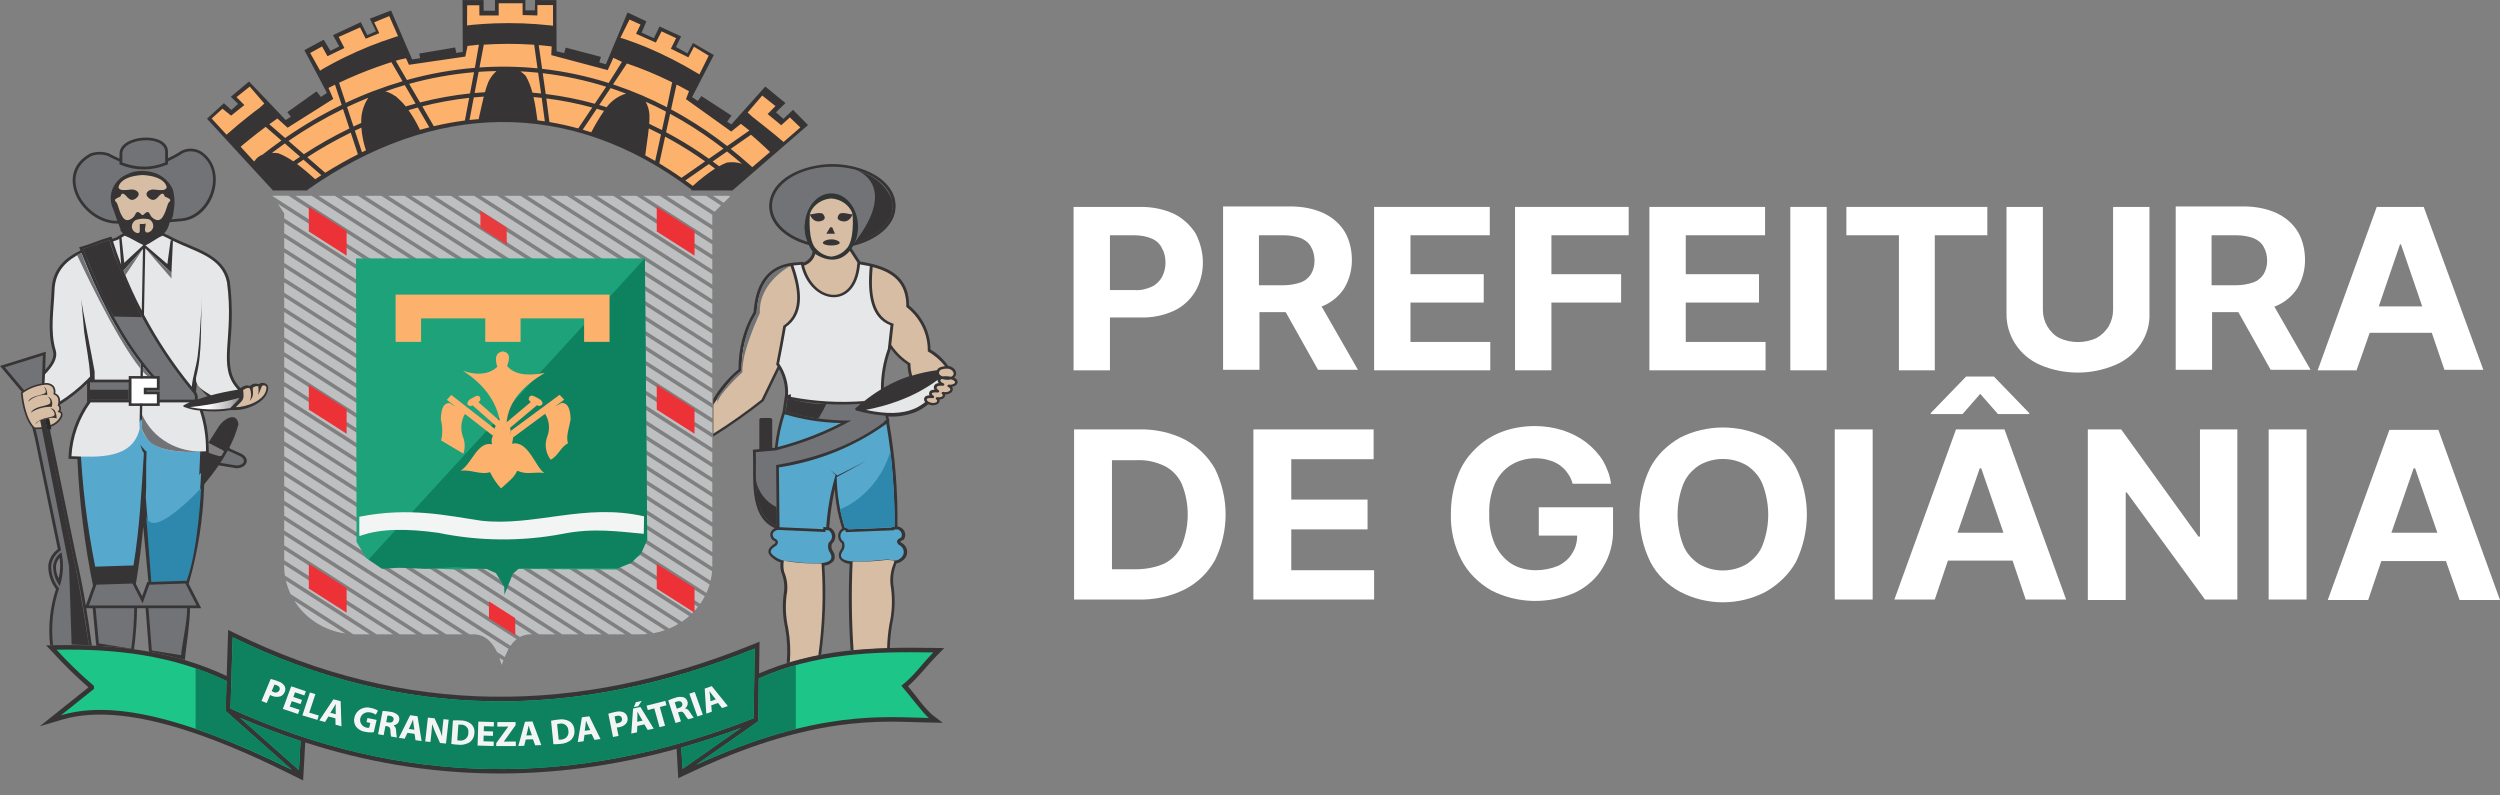 <?xml version="1.0" encoding="UTF-8"?>
<svg xmlns="http://www.w3.org/2000/svg" width="220" height="70" viewBox="0 0 220 70" fill="none">
  <rect x="0" y="0" width="220" height="70" fill="#808080" stroke="none"/>
  <path d="M69.781 9.664L68.943 10.461L68.283 9.884L69.121 9.071L67.344 7.615L64.363 10.946L63.989 10.711L64.374 10.173L61.72 8.453L61.409 8.888L60.904 8.547L62.816 4.844L60.984 3.78L60.496 4.696L59.484 4.136L59.938 3.202L58.035 2.332L57.544 3.359L56.464 2.875L56.881 1.879L55.224 1.098L53.318 5.654L52.738 5.497L52.881 5.005L49.785 4.191L49.647 4.669L48.978 4.516L48.963 0.006L47.088 0.002L47.066 0.91H46.236L46.232 0L43.557 0.003L43.56 0.942H42.558V0.003H40.701L40.725 4.568L40.147 4.654L40.058 4.175L36.896 4.713L36.973 5.123L36.267 5.228L34.414 0.923L32.544 1.642L33.085 2.751L32.321 3.086L31.747 1.95L29.303 3.09L29.85 4.086L29.077 4.47L28.483 3.497L26.782 4.412L28.345 7.361L28.772 8.178L28.238 8.529L27.853 8.04L25.283 9.87L25.596 10.268L25.145 10.565L21.915 7.171L20.31 8.518L20.951 9.14L20.363 9.68L19.703 9.084L18.213 10.447L24.019 16.76H27.061V16.697H27.067C38.097 8.933 50.134 8.571 60.874 16.697H60.837V16.76H64.457L71.106 11.005L69.781 9.664ZM5.162 50.895C5.303 50.301 5.332 49.688 5.246 49.086C5.066 49.293 4.956 49.548 4.929 49.816C4.91 50.188 4.99 50.559 5.162 50.895V50.895ZM13.061 51.217L12.606 46.352C12.445 48.035 12.24 49.715 11.957 51.385L12.508 52.465L12.956 51.222L13.061 51.217ZM5.16 35.688C5.236 35.76 5.282 35.856 5.289 35.958C5.296 36.06 5.263 36.161 5.198 36.242C5.48 36.416 5.474 36.677 5.237 36.954C5.039 37.178 4.787 37.354 4.502 37.467C4.455 37.485 4.408 37.502 4.361 37.518L4.454 38.113C5.202 41.727 5.95 45.34 6.698 48.951C7.027 50.389 7.312 51.832 7.553 53.281L8.182 51.534C7.435 47.86 6.977 44.139 6.81 40.4L6.276 40.381L6.021 40.374L6.034 40.13C6.12 38.443 6.683 36.81 7.664 35.402V35.402V33.75C6.905 34.481 6.066 35.131 5.16 35.69V35.688ZM18.279 34.866C17.886 34.545 17.564 34.154 17.329 33.715C17.294 33.969 17.265 34.226 17.245 34.484C17.315 34.579 17.363 34.687 17.388 34.8C17.412 34.914 17.412 35.031 17.387 35.145C17.654 35.053 17.956 34.958 18.279 34.865V34.866ZM19.483 40.12C19.563 39.99 19.64 39.859 19.715 39.728C19.66 39.654 19.585 39.596 19.498 39.561C19.27 39.459 18.579 39.071 18.346 38.967C18.359 39.212 18.369 39.458 18.375 39.704L18.378 39.851C18.684 39.966 18.997 40.063 19.315 40.143C19.372 40.142 19.428 40.134 19.483 40.12V40.12ZM4.524 57.286L4.482 57.291L4.473 57.232L4.524 57.286ZM10.227 20.895C10.421 20.778 10.619 20.666 10.815 20.549C10.761 20.49 10.69 20.384 10.654 20.353H10.636L10.613 20.331V20.187C10.569 20.187 10.591 20.102 10.591 20.082H10.569C10.527 19.994 10.497 19.902 10.481 19.807C10.459 19.807 10.436 19.746 10.418 19.68C10.265 19.675 10.115 19.669 9.963 19.661H9.941C6.978 19.298 4.781 15.187 7.942 13.51L7.961 13.499L7.982 13.492C8.494 13.32 9.053 13.32 9.565 13.492L9.588 13.499L9.608 13.511C9.922 13.682 10.222 13.828 10.517 13.952V13.523C10.517 11.813 14.784 11.516 14.784 13.366V13.925C15.197 13.733 15.595 13.512 15.975 13.265L15.987 13.257L15.999 13.251C16.271 13.125 16.573 13.067 16.875 13.083C17.177 13.099 17.47 13.189 17.726 13.343L17.741 13.351L17.755 13.361C20.154 15 18.78 19.225 15.984 19.464C15.643 19.494 15.3 19.523 14.957 19.549C14.956 19.558 14.956 19.567 14.957 19.575L14.911 19.617C14.85 19.957 14.69 20.275 14.448 20.532L14.465 20.542C14.629 20.644 14.824 20.7 14.995 20.807C16.976 21.858 19.704 22.309 20.224 24.78V24.788V24.797C20.428 26.463 20.454 28.144 20.299 29.815C20.228 30.817 20.096 32.07 20.443 33.035C20.593 33.448 20.833 33.828 21.147 34.148L21.166 34.136C21.41 33.99 21.703 33.823 21.976 33.972C22.073 33.879 22.195 33.813 22.329 33.781C22.462 33.749 22.603 33.753 22.735 33.791L22.788 33.811C22.833 33.766 22.89 33.733 22.952 33.713C23.014 33.693 23.08 33.687 23.145 33.697C23.21 33.697 23.274 33.71 23.334 33.736C23.393 33.761 23.446 33.798 23.489 33.845C23.532 33.891 23.564 33.946 23.584 34.005C23.603 34.064 23.609 34.127 23.601 34.188C23.522 35.389 21.743 36.106 20.655 36.089L20.312 36.083C20.111 36.118 19.905 36.146 19.701 36.165C19.422 36.191 19.144 36.203 18.872 36.204C18.532 36.206 18.192 36.191 17.854 36.159C18.153 37.064 18.319 38.005 18.345 38.955L19.264 37.51C19.65 36.9 20.833 36.151 20.984 37.34C20.794 38.043 20.527 38.725 20.188 39.376L20.262 39.489C20.573 39.628 20.882 39.768 21.191 39.908C22.057 40.3 21.788 41.171 20.829 41.208H20.802L20.776 41.203L19.349 40.969L19.242 40.95C18.851 41.523 18.422 42.081 17.968 42.628C17.887 45.586 17.43 48.523 16.607 51.376L17.703 53.519H16.719C16.719 54.881 16.399 56.733 16.262 58.086C15.227 57.78 14.174 57.531 13.109 57.341L12.812 53.519H12.063C12.044 54.719 11.955 55.918 11.796 57.109L11.794 57.133C10.7 56.98 9.593 56.883 8.474 56.828H8.463L8.157 53.523H7.591C7.77 54.595 7.927 55.669 8.072 56.748L8.079 56.81C7.054 56.769 6.018 56.759 4.971 56.778L4.41 56.788C4.222 55.123 4.397 53.439 4.923 51.841C4.468 51.235 4.232 50.505 4.249 49.761C4.28 49.48 4.37 49.208 4.514 48.962C4.658 48.715 4.853 48.499 5.088 48.326L3.082 38.633L2.814 37.511C2.274 36.657 1.968 35.688 1.925 34.692L1.917 34.606L1.965 34.541C1.385 33.854 0.806 33.165 0.227 32.475L0 32.205L0.345 32.098C1.458 31.75 2.572 31.403 3.687 31.056L4.028 30.949L4.017 31.291L3.976 32.557C4.453 32.03 4.827 31.46 4.655 30.89C4.13 29.145 4.481 27.268 4.544 25.488C4.609 23.692 5.693 22.711 7.077 22.041L7.06 21.998L6.966 21.754L7.229 21.685C8.026 21.471 8.773 21.102 9.574 20.889L9.813 20.824L9.873 21.016L10.226 20.9L10.227 20.895ZM80.022 33.103C79.927 32.771 79.874 32.43 79.862 32.086C79.283 31.707 78.782 31.23 78.384 30.68L78.381 30.723L78.376 30.751L78.367 30.778C77.98 31.852 77.78 32.981 77.776 34.117C78.182 33.882 78.602 33.669 79.034 33.48C79.36 33.339 79.69 33.213 80.024 33.101L80.022 33.103ZM78.164 36.654L78.279 37.069L78.234 37.107C78.772 40.16 79.02 43.252 78.975 46.347L79.082 46.341L79.136 46.365C79.242 46.399 79.34 46.454 79.421 46.527C79.503 46.601 79.567 46.69 79.609 46.789C79.651 46.888 79.67 46.995 79.665 47.101C79.659 47.208 79.629 47.312 79.578 47.407L79.536 47.486L79.453 47.522C79.411 47.54 79.26 47.608 79.239 47.654C79.251 47.689 79.272 47.721 79.3 47.748C79.451 47.822 79.579 47.931 79.672 48.066C79.765 48.202 79.82 48.357 79.831 48.519C79.841 48.68 79.808 48.841 79.734 48.986C79.659 49.131 79.547 49.256 79.406 49.347C79.265 49.471 79.085 49.549 78.894 49.569C78.889 49.584 78.886 49.599 78.882 49.614C78.602 50.284 78.524 51.014 78.655 51.724C78.791 52.813 78.739 53.916 78.499 54.989C78.388 55.662 78.323 56.342 78.305 57.023C77.14 57.054 75.991 57.12 74.854 57.238C74.681 54.7 74.651 52.154 74.765 49.612C74.586 49.605 74.412 49.559 74.255 49.476C74.099 49.394 73.965 49.277 73.864 49.137C73.817 49.014 73.802 48.882 73.821 48.752C73.841 48.622 73.894 48.499 73.975 48.393C74.043 48.311 74.088 48.213 74.106 48.11C74.124 48.006 74.115 47.9 74.079 47.801C73.974 47.723 73.891 47.623 73.834 47.509C73.778 47.395 73.75 47.27 73.753 47.144C73.756 47.017 73.79 46.894 73.852 46.782C73.914 46.671 74.003 46.574 74.111 46.501C73.751 45.381 73.533 44.224 73.461 43.054C73.216 44.167 73.053 45.294 72.97 46.427L73.034 46.437L73.112 46.451L73.165 46.505C73.27 46.586 73.356 46.687 73.416 46.802C73.476 46.917 73.509 47.043 73.513 47.172C73.516 47.3 73.491 47.428 73.438 47.545C73.385 47.663 73.305 47.769 73.205 47.855C73.168 47.965 73.157 48.083 73.175 48.197C73.193 48.312 73.238 48.421 73.308 48.516C73.389 48.632 73.439 48.766 73.453 48.905C73.466 49.044 73.444 49.184 73.386 49.312C73.292 49.444 73.168 49.553 73.023 49.633C72.878 49.712 72.716 49.759 72.55 49.77C72.712 52.384 72.614 55.007 72.258 57.604C71.234 57.793 70.223 58.043 69.231 58.352C69.324 57.333 69.281 56.307 69.103 55.298C68.882 54.311 68.834 53.296 68.96 52.294C69.08 51.645 69.009 50.978 68.754 50.365C68.673 50.08 68.653 49.783 68.694 49.491C68.433 49.415 68.194 49.282 67.996 49.103C67.339 48.623 67.626 48.175 68.189 47.829C68.305 47.684 68.239 47.645 68.048 47.554L67.986 47.525L67.948 47.471C67.882 47.399 67.834 47.312 67.808 47.22C67.782 47.127 67.779 47.029 67.799 46.935C67.82 46.841 67.862 46.752 67.924 46.676C67.986 46.6 68.066 46.539 68.157 46.497V46.46C65.816 45.433 66.362 41.787 66.262 39.803L66.25 39.575L66.49 39.554L66.822 39.524V36.948C66.821 36.928 66.824 36.907 66.832 36.888C66.84 36.868 66.851 36.85 66.866 36.835C66.881 36.82 66.899 36.808 66.919 36.799C66.939 36.791 66.96 36.786 66.982 36.785H67.795C67.839 36.787 67.88 36.805 67.91 36.836C67.94 36.866 67.957 36.906 67.955 36.948V39.422L68.185 39.402C68.298 38.332 68.525 37.276 68.862 36.25L68.873 36.183C68.932 35.781 68.99 35.38 69.049 34.978L69.071 34.818L69.082 34.815C69.134 34.008 68.955 33.201 68.564 32.482L67.225 35.239L67.203 35.29L67.158 35.324C65.797 36.398 64.375 37.403 62.9 38.331L62.765 38.417V35.113C63.346 34.126 64.099 33.241 64.992 32.496C64.968 30.732 65.425 28.993 66.319 27.448C66.471 25.178 67.387 23.533 69.475 23.16L69.471 23.153L69.575 23.143C69.78 23.111 69.986 23.091 70.193 23.084L70.448 23.059L70.671 23.037L70.681 23.084L70.752 23.087C70.952 23.002 71.126 22.871 71.258 22.706C71.391 22.541 71.477 22.346 71.51 22.141C71.377 21.964 71.267 21.772 71.184 21.569L71.001 21.518C69.409 21.051 67.688 19.883 67.688 18.135C67.688 17.945 67.71 17.756 67.753 17.57C68.257 15.377 71.173 14.436 73.252 14.436C75.331 14.436 78.245 15.377 78.75 17.57C78.792 17.756 78.813 17.945 78.813 18.135C78.813 19.973 76.923 21.159 75.248 21.588L75.042 21.641C75.028 21.66 75.015 21.678 75.001 21.695H74.98C74.959 21.715 74.937 21.797 74.916 21.815L74.961 21.882C75.205 22.26 75.449 22.638 75.694 23.016C76.053 23.072 76.401 23.137 76.732 23.219L76.805 23.232V23.238C78.671 23.71 79.996 24.68 79.997 26.878C80.587 27.358 81.061 27.953 81.386 28.623C81.711 29.293 81.88 30.022 81.881 30.76C82.509 31.12 83.041 31.613 83.436 32.201C83.471 32.204 83.506 32.21 83.54 32.218C83.704 32.254 83.853 32.337 83.967 32.456V32.456C84.07 32.56 84.132 32.695 84.145 32.838C84.147 32.881 84.142 32.924 84.132 32.966C84.105 33.069 84.043 33.161 83.956 33.227C84.051 33.268 84.134 33.331 84.198 33.409C84.248 33.473 84.274 33.552 84.27 33.633C84.266 33.712 84.232 33.787 84.176 33.845C84.07 33.95 83.929 34.016 83.778 34.034C83.806 34.073 83.827 34.116 83.839 34.162C83.859 34.239 83.852 34.321 83.818 34.395C83.784 34.469 83.728 34.533 83.658 34.58C83.515 34.669 83.347 34.713 83.177 34.707V34.721C83.189 34.796 83.172 34.872 83.13 34.936C83.087 35.002 83.025 35.055 82.953 35.089C82.866 35.131 82.772 35.155 82.675 35.16C82.68 35.18 82.684 35.199 82.687 35.219V35.224C82.694 35.298 82.675 35.372 82.633 35.435C82.59 35.499 82.529 35.551 82.458 35.587C82.26 35.677 82.034 35.69 81.826 35.624C81.776 35.61 81.727 35.593 81.679 35.574C81.362 35.849 81.001 36.076 80.611 36.246C79.836 36.562 78.994 36.702 78.152 36.653L78.164 36.654Z" fill="#373435"></path>
  <path d="M77.775 37.161C75.266 39.033 72.107 40.287 68.297 40.923C68.316 42.709 68.333 44.495 68.351 46.28C66.059 45.379 66.605 41.689 66.511 39.789C67.087 39.739 67.666 39.688 68.243 39.637C70.579 39.057 72.82 38.173 74.902 37.01C72.943 37.028 70.994 36.759 69.122 36.212C69.181 35.811 69.24 35.409 69.297 35.008L69.322 35.002C69.322 35.036 69.317 35.071 69.314 35.104C71.421 35.547 73.585 35.692 75.736 35.537C75.588 35.658 75.439 35.784 75.291 35.915L75.282 35.924H75.279L75.276 35.928H75.273V35.93L75.27 35.935V35.938V35.942V35.944V35.947V35.95V35.957V35.962V35.974V35.985V35.988V36.011V36.016V36.031V36.036L75.273 36.048L75.276 36.057V36.06V36.064V36.066L75.279 36.071V36.073L75.282 36.079C75.291 36.09 75.302 36.101 75.314 36.11L75.328 36.118C75.336 36.123 75.345 36.127 75.354 36.13C75.363 36.133 75.372 36.135 75.382 36.137C76.206 36.365 77.053 36.513 77.908 36.577L78.004 36.923L77.79 37.104L77.775 37.161ZM73.251 14.668C73.926 14.666 74.597 14.752 75.247 14.922C77.188 15.438 78.56 16.681 78.56 18.125C78.56 19.588 77.156 20.842 75.18 21.347C75.242 21.188 75.287 21.016 75.336 20.883C75.525 20.32 70.889 19.497 70.826 19.738C70.774 20.243 70.853 20.753 71.057 21.223C71.064 21.241 71.07 21.261 71.075 21.28C69.229 20.738 67.938 19.528 67.938 18.125C67.938 16.22 70.324 14.668 73.25 14.668H73.251Z" fill="#727376"></path>
  <path d="M75.506 19.945C75.506 21.563 74.456 22.875 73.161 22.875C71.865 22.875 70.816 21.563 70.816 19.945C70.816 18.328 71.865 17.017 73.161 17.017C74.456 17.017 75.506 18.329 75.506 19.945Z" fill="#313536"></path>
  <path fill-rule="evenodd" clip-rule="evenodd" d="M70.483 23.3C70.262 23.322 70.042 23.341 69.82 23.363C70.644 25.72 70.721 27.684 69.159 28.78C68.96 29.946 68.761 30.994 68.562 31.993C69.122 32.814 69.396 33.781 69.347 34.758L69.61 34.695L69.592 34.928C71.719 35.337 73.895 35.46 76.058 35.292V35.292C76.523 34.923 77.012 34.582 77.521 34.27V34.27C77.511 33.056 77.717 31.849 78.131 30.701V30.701C78.208 30.008 78.285 29.316 78.362 28.623C76.657 27.977 76.305 26.003 76.542 23.425C76.255 23.375 75.967 23.324 75.682 23.269C75.308 27.423 71.287 26.801 70.484 23.3H70.483ZM82.494 33.444L82.484 33.451L82.447 33.477L82.431 33.489L82.401 33.511L82.269 33.606L82.262 33.611C82.184 33.665 82.105 33.72 82.027 33.772L81.995 33.794L81.98 33.804L81.885 33.867L81.838 33.898L81.828 33.903L81.789 33.928L81.773 33.939L81.741 33.959L81.717 33.974L81.663 34.008H81.66L81.644 34.017L81.603 34.043L81.596 34.048L81.548 34.078L81.5 34.108L81.491 34.111L81.452 34.137L81.435 34.148L81.403 34.166L81.156 34.309L81.147 34.314L81.105 34.337L81.088 34.346L81.007 34.393L80.971 34.411L80.956 34.423L80.912 34.445L80.904 34.45L80.855 34.477L80.805 34.504L80.794 34.508L80.754 34.531L80.736 34.54L80.702 34.557L80.676 34.57L80.651 34.582L80.617 34.6L80.6 34.609C80.514 34.653 80.428 34.695 80.341 34.736L80.316 34.748L80.29 34.761L80.255 34.778L80.238 34.786L80.193 34.806L80.185 34.81L80.132 34.835L80.07 34.863L80.028 34.883L80.009 34.891L79.974 34.907L79.948 34.919L79.921 34.929L79.886 34.946L79.869 34.954L79.825 34.973L79.816 34.976L79.762 34.999L79.655 35.044L79.634 35.053L79.509 35.103L79.498 35.108C79.376 35.159 79.253 35.206 79.129 35.253L79.076 35.273L79.066 35.277L78.938 35.325L78.914 35.332L78.873 35.346C78.637 35.432 78.396 35.512 78.152 35.587H78.149L78.096 35.603L78.088 35.606L78.041 35.619L77.984 35.637L77.956 35.645L77.889 35.665L77.871 35.669C77.788 35.694 77.703 35.717 77.617 35.741L77.59 35.748L77.551 35.759L77.533 35.764L77.48 35.777H77.475C77.272 35.831 77.067 35.879 76.861 35.93L76.842 35.935C76.628 35.986 76.414 36.028 76.195 36.07C77.984 36.46 79.393 36.432 80.484 35.959C80.822 35.811 81.134 35.618 81.413 35.385V35.385C81.381 35.35 81.356 35.309 81.339 35.266V35.266C81.327 35.234 81.32 35.202 81.317 35.168V35.168C81.314 35.139 81.316 35.109 81.322 35.081V35.075L81.326 35.068V35.065C81.338 35.009 81.366 34.958 81.406 34.916C81.446 34.874 81.497 34.843 81.554 34.826V34.826C81.632 34.801 81.714 34.788 81.796 34.787C81.772 34.739 81.758 34.687 81.758 34.634C81.758 34.611 81.761 34.588 81.766 34.566V34.566V34.56C81.779 34.504 81.808 34.453 81.85 34.411C81.891 34.37 81.944 34.34 82.001 34.325V34.325C82.078 34.303 82.156 34.29 82.236 34.288V34.288C82.201 34.232 82.18 34.169 82.177 34.104V34.09C82.177 34.066 82.18 34.043 82.186 34.02V34.012V34.007C82.201 33.944 82.234 33.886 82.281 33.839C82.328 33.792 82.387 33.758 82.453 33.74C82.505 33.724 82.559 33.713 82.613 33.707V33.707C82.576 33.668 82.548 33.623 82.529 33.574V33.574L82.526 33.565C82.514 33.537 82.508 33.507 82.508 33.477C82.506 33.461 82.506 33.446 82.508 33.431L82.493 33.442L82.494 33.444Z" fill="#E6E7E8"></path>
  <path d="M68.596 46.395L72.443 46.569L72.458 46.366L72.709 46.397C72.81 44.84 73.085 43.297 73.53 41.796C73.379 41.652 73.228 41.509 73.079 41.364C73.279 41.525 73.481 41.685 73.682 41.844C74.537 41.413 75.392 40.982 76.247 40.552C75.376 41.031 74.503 41.509 73.629 41.987C73.658 43.488 73.894 44.979 74.331 46.422L74.384 46.417L74.583 46.391L74.651 46.572C74.653 46.576 74.654 46.58 74.656 46.584C75.923 46.54 77.189 46.478 78.454 46.431V46.373L78.705 46.361C78.746 43.325 78.51 40.291 77.998 37.293L77.925 37.355C75.166 39.32 71.947 40.616 68.543 41.131C68.561 42.85 68.578 44.568 68.597 46.287V46.395H68.596ZM69.052 36.452C68.75 37.394 68.543 38.361 68.433 39.34C70.368 38.836 72.237 38.128 74.005 37.228C72.324 37.196 70.656 36.934 69.052 36.452V36.452Z" fill="#56A9CD"></path>
  <path d="M72.939 46.675C72.895 46.667 72.794 46.653 72.651 46.634L72.637 46.817L68.416 46.63C68.03 46.764 67.867 46.986 68.112 47.345C68.54 47.543 68.525 47.773 68.314 48.014C67.886 48.269 67.577 48.539 68.112 48.924C68.48 49.217 68.94 49.385 69.419 49.402C70.052 49.429 73.891 50.123 73.042 48.639C72.948 48.507 72.889 48.355 72.872 48.196C72.854 48.037 72.878 47.877 72.941 47.729C73.026 47.667 73.095 47.588 73.142 47.496C73.19 47.405 73.215 47.305 73.215 47.203C73.215 47.101 73.19 47.001 73.142 46.909C73.095 46.818 73.026 46.739 72.941 46.677L72.939 46.675ZM74.241 46.669L74.378 46.652C74.401 46.71 74.424 46.769 74.446 46.828C75.856 46.781 77.264 46.71 78.673 46.663V46.6L78.981 46.584C79.057 46.605 79.126 46.642 79.185 46.692C79.244 46.742 79.29 46.803 79.32 46.872C79.351 46.941 79.365 47.016 79.361 47.09C79.357 47.165 79.336 47.238 79.299 47.304C78.853 47.49 78.865 47.707 79.089 47.938C79.21 47.988 79.315 48.068 79.392 48.169C79.469 48.271 79.516 48.39 79.528 48.515C79.54 48.64 79.516 48.765 79.46 48.878C79.403 48.992 79.315 49.088 79.206 49.158C78.749 49.523 78.387 49.183 77.929 49.25C77.269 49.277 73.247 49.932 74.135 48.528C74.233 48.406 74.294 48.262 74.313 48.111C74.332 47.959 74.307 47.806 74.242 47.666C74.154 47.613 74.082 47.539 74.032 47.452C73.982 47.365 73.955 47.267 73.955 47.168C73.955 47.069 73.982 46.971 74.032 46.884C74.082 46.797 74.154 46.723 74.242 46.67L74.241 46.669Z" fill="#56A9CD"></path>
  <path d="M82.917 33.351C82.902 33.354 82.884 33.359 82.869 33.362C82.842 33.367 82.816 33.378 82.795 33.395C82.773 33.413 82.757 33.435 82.748 33.46V33.46C82.748 33.469 82.748 33.478 82.748 33.487C82.75 33.498 82.752 33.508 82.755 33.519C82.784 33.57 82.823 33.615 82.87 33.652C82.917 33.689 82.972 33.717 83.03 33.734C83.055 33.745 83.075 33.763 83.087 33.787C83.099 33.81 83.102 33.837 83.096 33.862C83.089 33.887 83.074 33.909 83.052 33.925C83.031 33.941 83.004 33.949 82.977 33.948H82.973C82.828 33.929 82.681 33.937 82.539 33.972C82.511 33.978 82.486 33.992 82.466 34.011C82.445 34.03 82.431 34.053 82.424 34.08V34.083C82.423 34.091 82.423 34.1 82.424 34.108V34.116C82.426 34.151 82.439 34.185 82.46 34.214C82.496 34.264 82.543 34.306 82.597 34.338C82.623 34.354 82.641 34.379 82.647 34.407C82.654 34.436 82.648 34.466 82.632 34.49C82.62 34.509 82.602 34.523 82.581 34.532C82.561 34.541 82.538 34.544 82.515 34.541C82.5 34.538 82.484 34.537 82.468 34.537V34.537H82.459H82.452C82.331 34.522 82.208 34.528 82.089 34.555C82.069 34.559 82.051 34.569 82.036 34.582C82.021 34.596 82.011 34.613 82.005 34.631C82.003 34.638 82.002 34.645 82.002 34.651C82.003 34.673 82.009 34.694 82.021 34.713C82.053 34.763 82.098 34.804 82.151 34.832C82.177 34.848 82.196 34.872 82.203 34.901C82.21 34.929 82.206 34.959 82.191 34.985C82.177 35.005 82.158 35.02 82.135 35.029C82.112 35.038 82.087 35.041 82.062 35.035H82.037H82.025L81.985 35.032H81.982C81.868 35.018 81.752 35.026 81.642 35.056C81.621 35.061 81.603 35.071 81.588 35.085C81.574 35.099 81.563 35.117 81.558 35.136V35.136V35.14V35.143C81.557 35.152 81.557 35.161 81.558 35.17C81.559 35.182 81.562 35.194 81.567 35.206C81.6 35.29 81.709 35.375 81.908 35.428C82.058 35.478 82.221 35.472 82.366 35.411C82.401 35.394 82.431 35.368 82.453 35.336C82.468 35.313 82.474 35.287 82.473 35.261V35.261C82.469 35.237 82.459 35.214 82.445 35.194C82.431 35.174 82.413 35.156 82.391 35.143C82.367 35.126 82.352 35.1 82.347 35.071C82.343 35.043 82.351 35.014 82.369 34.991C82.381 34.974 82.398 34.962 82.418 34.954C82.438 34.947 82.46 34.945 82.481 34.949V34.949C82.608 34.976 82.741 34.964 82.861 34.914C82.896 34.898 82.926 34.873 82.948 34.841C82.961 34.82 82.967 34.796 82.965 34.772C82.955 34.735 82.933 34.702 82.902 34.679C82.879 34.659 82.865 34.631 82.864 34.602C82.862 34.572 82.873 34.543 82.893 34.521C82.906 34.507 82.923 34.496 82.942 34.49C82.96 34.483 82.981 34.482 83 34.485V34.485C83.089 34.508 83.183 34.515 83.274 34.503C83.366 34.492 83.454 34.463 83.534 34.419C83.57 34.397 83.599 34.365 83.616 34.327C83.629 34.298 83.632 34.266 83.625 34.235C83.609 34.194 83.584 34.156 83.552 34.125C83.52 34.094 83.481 34.07 83.438 34.054C83.424 34.047 83.412 34.038 83.402 34.027C83.392 34.016 83.385 34.003 83.38 33.989C83.375 33.975 83.373 33.961 83.375 33.946C83.376 33.931 83.38 33.917 83.388 33.904C83.398 33.885 83.414 33.869 83.434 33.858C83.454 33.847 83.477 33.842 83.5 33.844V33.844C83.59 33.86 83.682 33.858 83.771 33.837C83.86 33.815 83.942 33.776 84.013 33.72C84.034 33.699 84.047 33.672 84.049 33.643C84.05 33.613 84.04 33.584 84.02 33.561C83.934 33.469 83.819 33.407 83.692 33.385C83.621 33.405 83.548 33.417 83.474 33.423C83.41 33.428 83.345 33.428 83.281 33.423C83.214 33.417 83.147 33.407 83.081 33.392V33.392H83.075H83.071C83.018 33.38 82.969 33.366 82.922 33.352L82.917 33.351ZM78.429 30.34C78.86 31 79.437 31.561 80.121 31.985C80.118 32.346 80.168 32.705 80.269 33.053C80.982 32.834 81.714 32.674 82.456 32.576C82.507 32.466 82.599 32.378 82.713 32.328C82.856 32.268 83.009 32.233 83.165 32.226C82.751 31.7 82.234 31.255 81.643 30.915C81.661 30.17 81.5 29.431 81.173 28.755C80.846 28.078 80.361 27.482 79.756 27.009C79.799 24.845 78.517 23.941 76.794 23.502C76.649 25.093 76.563 27.708 78.459 28.426L78.637 28.494L78.615 28.673L78.429 30.34V30.34ZM69.569 23.415C67.816 23.709 66.74 24.973 66.582 27.546C65.671 29.104 65.214 30.865 65.259 32.648C64.43 33.184 63.602 34.315 62.776 35.608V38.159C64.246 37.239 65.66 36.24 67.012 35.168L68.426 32.254C68.404 32.218 68.38 32.182 68.356 32.147L68.303 32.067L68.323 31.973C68.534 30.907 68.732 29.838 68.916 28.767L68.933 28.671L69.016 28.613C70.72 27.415 70.154 25.084 69.588 23.464L69.57 23.413L69.569 23.415ZM72.298 49.59C72.481 52.291 72.385 55.002 72.011 57.685C71.165 57.85 70.329 58.056 69.506 58.301C69.586 57.297 69.539 56.287 69.365 55.294C69.148 54.332 69.099 53.343 69.221 52.367C69.358 51.681 69.284 50.971 69.007 50.324C68.928 50.003 68.918 49.67 68.978 49.346C69.145 49.38 69.312 49.401 69.479 49.428C70.412 49.559 71.355 49.613 72.298 49.59V49.59ZM75.031 49.428C74.913 52.031 74.941 54.638 75.114 57.238C76.089 57.144 77.072 57.085 78.065 57.055C78.082 56.36 78.148 55.667 78.261 54.98C78.498 53.933 78.55 52.856 78.416 51.793C78.269 51.045 78.351 50.274 78.652 49.569C78.674 49.498 78.691 49.424 78.703 49.35C78.47 49.294 78.23 49.269 77.99 49.275C77.009 49.399 76.02 49.45 75.031 49.427V49.428ZM74.776 22.09C73.478 23.631 71.76 22.353 71.725 22.337L71.734 22.371C71.672 22.592 71.558 22.796 71.399 22.967C71.24 23.138 71.041 23.271 70.818 23.356L70.753 23.353C71.533 26.515 75.088 27.121 75.434 23.273L75.45 23.104L74.785 22.077L74.776 22.09V22.09ZM83.307 32.44C83.14 32.437 82.974 32.467 82.818 32.526C82.773 32.546 82.734 32.576 82.704 32.614C82.673 32.651 82.653 32.696 82.644 32.742V32.745C82.631 32.787 82.63 32.832 82.641 32.875C82.652 32.917 82.675 32.956 82.708 32.988C82.774 33.047 82.853 33.092 82.939 33.119C83.081 33.104 83.224 33.102 83.367 33.114C83.472 33.119 83.577 33.133 83.68 33.155C83.735 33.14 83.786 33.111 83.827 33.073C83.868 33.035 83.899 32.988 83.916 32.935C83.922 32.914 83.924 32.892 83.922 32.87C83.914 32.778 83.873 32.692 83.806 32.626V32.626C83.724 32.541 83.618 32.482 83.5 32.455C83.439 32.442 83.376 32.437 83.314 32.439L83.307 32.44Z" fill="#D7BDA3"></path>
  <path d="M7.064 39.061C7.225 42.689 7.664 46.3 8.377 49.867L11.747 49.757C12.296 46.45 12.451 43.169 12.663 39.862C12.418 39.586 12.51 39.353 12.264 39.075C12.456 39.24 12.641 39.54 12.9 39.761C12.822 41.086 12.905 42.455 12.83 43.782L13.311 49.858L16.426 49.757C17.172 47.093 17.598 44.357 17.696 41.602L17.535 41.792C17.579 40.751 17.624 39.709 17.669 38.668C17.679 38.651 17.687 38.634 17.695 38.617C15.743 38.685 13.313 38.698 12.405 36.876C11.626 39.011 9.216 39.12 7.065 39.062L7.064 39.061Z" fill="#56A9CD"></path>
  <path fill-rule="evenodd" clip-rule="evenodd" d="M12.797 21.587L14.727 23.235L15.014 21.151L15.147 21.158C15.051 21.11 14.957 21.061 14.862 21.01C14.69 20.901 14.496 20.851 14.322 20.741C13.808 20.933 13.307 21.377 12.797 21.589V21.587ZM10.696 20.902L10.932 23.128L12.588 21.589V21.549C12.076 21.325 11.472 20.92 10.975 20.739C10.894 20.79 10.797 20.845 10.698 20.902H10.696ZM10.339 21.112C10.21 21.156 10.079 21.2 9.947 21.243C10.165 21.933 10.403 22.615 10.661 23.288L10.497 21.019C10.441 21.052 10.387 21.083 10.339 21.112ZM15.098 23.783L15.088 24.003L14.922 23.848L12.784 21.853L12.671 27.7C13.855 29.935 15.263 32.056 16.875 34.033C16.968 33.068 17.261 32.348 17.399 31.303C17.565 30.035 17.632 28.52 17.781 26.21C17.611 28.84 17.828 30.904 17.279 33.11C17.048 34.044 18.075 34.438 18.568 34.788C18.927 34.691 19.311 34.597 19.704 34.516C20.141 34.425 20.559 34.349 20.94 34.287C19.017 32.254 20.654 29.791 19.973 24.826C19.509 22.623 17.285 22.204 15.217 21.192L15.096 23.785L15.098 23.783ZM10.877 23.802L10.867 23.814C11.344 25.01 11.88 26.18 12.475 27.322L12.582 21.9L10.878 23.803L10.877 23.802ZM4.8 25.492C4.737 27.249 4.392 29.129 4.9 30.82C5.129 31.579 4.56 32.313 3.96 32.938L3.915 33.826C4.735 33.802 4.776 34.029 4.784 34.69C5.141 34.824 5.27 34.911 5.178 35.39C6.086 34.824 6.921 34.158 7.666 33.407V33.406H7.672C7.757 33.317 7.843 33.225 7.928 33.132C7.878 31.835 7.569 30.454 7.402 29.163C7.318 28.214 7.233 27.266 7.149 26.32C7.234 27.154 8.104 31.396 8.324 32.681C8.324 32.923 8.327 33.164 8.332 33.406H11.329V33.093H12.364L12.384 32.025C10.123 29.09 8.492 25.627 7.169 22.264C5.878 22.899 4.861 23.831 4.801 25.496L4.8 25.492ZM12.569 33.091H13.254C13.024 32.826 12.8 32.555 12.582 32.278L12.569 33.091ZM12.564 33.331V33.406H13.534L13.469 33.333H12.564V33.331ZM11.581 33.331V33.406H12.357V33.333L11.581 33.331ZM14.054 35.41V35.723H12.518L12.481 37.62H12.44C13.113 39.983 16.016 39.787 18.126 39.713C18.147 38.499 17.962 37.288 17.58 36.129C17.11 36.092 16.648 35.986 16.21 35.816V35.816C16.192 35.81 16.175 35.8 16.161 35.786L16.158 35.783L16.153 35.777L16.15 35.773L16.148 35.769L16.144 35.76L16.141 35.758C16.141 35.751 16.138 35.746 16.137 35.739C16.133 35.738 16.129 35.736 16.126 35.734C16.123 35.731 16.12 35.728 16.119 35.724V35.724C16.116 35.714 16.125 35.701 16.145 35.684C16.152 35.671 16.163 35.66 16.176 35.653V35.653C16.185 35.647 16.195 35.643 16.206 35.641V35.641C16.36 35.554 16.52 35.477 16.686 35.413H14.055L14.054 35.41ZM12.524 35.41V35.483H13.803V35.41H12.524ZM11.581 35.41V35.483H12.316V35.41H11.579H11.581ZM7.969 35.41C6.957 36.81 6.375 38.451 6.288 40.149V40.149C8.634 40.228 11.746 40.448 12.315 37.618H12.275L12.312 35.725H11.328V35.412H7.969V35.41Z" fill="#E6E7E8"></path>
  <path d="M11.327 33.644H7.916V35.169H11.327V33.644ZM11.578 33.331H13.8V34.114H12.648V34.701H13.8V35.483H11.578V33.331ZM20.09 39.672C20.422 39.822 20.753 39.972 21.084 40.122C21.686 40.392 21.547 40.935 20.82 40.966C20.344 40.887 19.869 40.809 19.393 40.731C19.633 40.367 19.856 39.999 20.058 39.624C20.07 39.64 20.08 39.656 20.09 39.672ZM14.533 13.364V14.295L14.446 14.328L14.415 14.339L14.356 14.361L14.326 14.372L14.297 14.383L14.238 14.402L14.121 14.441L14.062 14.458L14.049 14.462L14.007 14.475H14.002L13.943 14.491H13.941L13.887 14.505H13.882C13.786 14.531 13.691 14.556 13.596 14.573L13.539 14.585H13.528L13.481 14.593H13.468L13.379 14.608L13.357 14.611L13.311 14.618H13.307L13.249 14.626L13.196 14.633H13.193L13.135 14.638L13.078 14.645H13.074C12.96 14.655 12.845 14.662 12.731 14.663H12.673H12.667C12.517 14.663 12.365 14.656 12.214 14.641H12.205C12.069 14.627 11.937 14.609 11.799 14.585L11.746 14.574H11.74L11.68 14.562C11.624 14.55 11.569 14.539 11.513 14.525L11.489 14.52C11.248 14.462 11.012 14.39 10.78 14.304L10.769 14.3V13.521C10.769 12.124 14.533 11.843 14.533 13.364H14.533ZM9.975 19.42C7.222 19.083 5.129 15.274 8.067 13.717C8.526 13.561 9.027 13.561 9.486 13.717C9.82 13.9 10.165 14.065 10.518 14.211V14.472L10.678 14.531C11.303 14.784 11.976 14.913 12.655 14.911C13.335 14.908 14.006 14.774 14.629 14.516L14.786 14.454V14.188C15.249 13.98 15.694 13.736 16.117 13.459C16.353 13.351 16.614 13.304 16.875 13.32C17.137 13.336 17.389 13.416 17.609 13.551C19.887 15.11 18.439 19.01 15.963 19.222C15.655 19.248 15.347 19.268 15.041 19.298C15.223 19.28 15.287 18.558 15.287 18.517C15.405 17.888 15.371 17.241 15.19 16.626C14.905 16.021 14.395 15.537 13.758 15.267C13.123 15.033 12.43 14.982 11.764 15.119C11.451 15.213 11.15 15.341 10.867 15.501C10.378 15.795 10.017 16.246 9.848 16.772C9.679 17.298 9.715 17.864 9.948 18.368C9.956 18.388 10.322 19.397 10.322 19.436C10.206 19.43 10.089 19.426 9.973 19.419L9.975 19.42ZM13.139 51.454L12.551 53.092L11.661 51.352L8.482 51.453L7.826 53.28H17.305L16.319 51.351L13.141 51.452L13.139 51.454ZM13.067 53.52L13.358 57.243C14.382 57.4 14.911 57.503 15.933 57.66C16.053 56.469 16.462 54.772 16.47 53.52H13.067V53.52ZM5.259 51.572C5.575 50.624 5.628 49.614 5.413 48.64L5.405 48.604C5.204 48.744 5.036 48.922 4.911 49.127C4.786 49.332 4.707 49.559 4.679 49.794C4.666 50.431 4.869 51.056 5.259 51.574V51.572ZM4.119 37.596L4.207 38.16C4.955 41.775 5.704 45.39 6.454 49.005C7.049 51.61 7.476 54.127 7.824 56.774L7.621 56.791C6.747 56.763 5.864 56.759 4.974 56.774L4.667 56.778C4.473 55.08 4.659 53.362 5.214 51.737L5.173 51.761C4.725 51.19 4.489 50.492 4.502 49.779C4.534 49.506 4.628 49.243 4.777 49.007C4.927 48.772 5.128 48.571 5.367 48.417L3.33 38.577L3.126 37.72C3.462 37.72 3.796 37.678 4.119 37.595V37.596ZM3.769 31.279L3.682 33.934C3.468 34.106 3.217 34.23 2.946 34.299C2.676 34.368 2.393 34.38 2.117 34.334L0.427 32.322L3.769 31.279V31.279ZM8.413 53.52L8.701 56.618C9.723 56.774 10.527 56.93 11.551 57.087C11.708 55.903 11.796 54.712 11.815 53.52H8.413ZM9.645 21.116C8.864 21.324 8.082 21.701 7.3 21.91C8.994 26.265 10.945 30.102 13.585 33.091H14.053V33.605L14.089 33.644H14.053V34.352H12.901V34.462H14.053V35.171H17.134C17.168 35.05 17.168 34.923 17.132 34.803C17.097 34.682 17.029 34.573 16.934 34.486C13.637 30.508 11.164 25.971 9.644 21.116H9.645Z" fill="#727376"></path>
  <path fill-rule="evenodd" clip-rule="evenodd" d="M19.734 35.337C18.736 35.558 17.726 35.721 16.708 35.827C17.42 35.971 18.146 36.039 18.873 36.03V36.03C19.138 36.03 19.412 36.016 19.686 35.99C19.876 35.972 20.068 35.948 20.257 35.916L20.471 35.686C20.814 35.318 20.995 35.219 21.058 35.013C20.645 35.127 20.196 35.237 19.732 35.336L19.734 35.337Z" fill="url(#paint0_linear_680_3019)"></path>
  <path d="M31.468 46.984V46.999H31.192V46.984H31.468ZM31.192 46.999V46.984H31.468V46.999H31.192Z" fill="#313536"></path>
  <path d="M31.468 47.011V47.016H31.192V47.011H31.468ZM31.192 47.016V47.011H31.468V47.016H31.192Z" fill="#313536"></path>
  <path d="M31.47 47.031V47.035H31.193V47.031H31.47ZM31.193 47.035V47.031H31.47V47.035H31.193Z" fill="#313536"></path>
  <path d="M25.898 52.864C25.78 52.674 25.673 52.479 25.577 52.279C25.673 52.479 25.78 52.674 25.898 52.864V52.864ZM30.397 55.752C29.471 55.618 28.588 55.29 27.811 54.792C27.034 54.294 26.382 53.639 25.903 52.873L30.397 55.752ZM31.082 55.813C30.88 55.806 30.68 55.789 30.483 55.763C30.68 55.789 30.88 55.806 31.082 55.813ZM32.543 55.819H31.331C31.251 55.819 31.171 55.816 31.093 55.813L25.574 52.279C25.391 51.897 25.252 51.498 25.158 51.088L32.543 55.819ZM34.584 55.819H33.141L25.073 50.652C25.096 50.799 25.122 50.944 25.156 51.088C25.058 50.667 25.009 50.238 25.009 49.807V49.687L34.584 55.819ZM36.626 55.819H35.183L25.01 49.303V48.379L36.626 55.819ZM38.666 55.819H37.224L25.01 47.994V47.072L38.665 55.819H38.666ZM40.708 55.819H39.265L25.01 46.687V45.763L40.708 55.819ZM43.951 57.891L43.929 57.831C43.869 57.675 43.805 57.521 43.734 57.373C43.805 57.52 43.869 57.674 43.929 57.831L43.951 57.888V57.891ZM44.297 58.118C44.244 58.246 44.197 58.377 44.149 58.51C44.091 58.307 44.026 58.099 43.954 57.9L44.297 58.12V58.118ZM44.76 57.106C44.633 57.336 44.52 57.571 44.42 57.812L43.734 57.373C43.32 56.509 42.686 55.832 41.681 55.819H41.307L25.01 45.379V44.455L44.759 57.106H44.76ZM45.461 56.247C45.254 56.415 45.075 56.612 44.931 56.832L25.011 44.071V43.147L45.461 56.246V56.247ZM46.832 55.819H46.796C46.433 55.806 46.074 55.888 45.756 56.054L25.01 42.763V41.839L46.831 55.82L46.832 55.819ZM48.874 55.819H47.431L25.01 41.456V40.532L48.873 55.819H48.874ZM50.915 55.819H49.473L25.01 40.148V39.224L50.914 55.819H50.915ZM52.957 55.819H51.514L25.01 38.839V37.915L52.957 55.818V55.819ZM54.999 55.819H53.557L25.01 37.532V36.609L54.999 55.819ZM56.994 55.789C56.786 55.808 56.576 55.819 56.366 55.819H55.599L25.01 36.223V35.301L56.993 55.789H56.994ZM58.602 55.428C58.241 55.558 57.868 55.657 57.489 55.723L25.01 34.917V33.993L58.517 55.457L58.6 55.428H58.602ZM58.891 55.314C58.841 55.336 58.788 55.356 58.737 55.376C58.788 55.356 58.839 55.336 58.891 55.314V55.314ZM59.8 54.846C59.51 55.025 59.207 55.181 58.891 55.314L25.01 33.609V32.685L59.698 54.908L59.8 54.847V54.846ZM60.654 54.212C60.448 54.393 60.229 54.562 59.999 54.716L25.01 32.301V31.377L60.654 54.212V54.212ZM61.424 53.398C61.262 53.604 61.087 53.8 60.899 53.985L25.01 30.993V30.069L61.424 53.398ZM62.023 52.473C61.904 52.703 61.769 52.925 61.618 53.138L25.01 29.685V28.761L62.023 52.473ZM62.447 51.437C62.37 51.69 62.276 51.938 62.167 52.18L25.01 28.377V27.454L62.447 51.437ZM62.665 50.27C62.643 50.552 62.599 50.832 62.533 51.107L25.01 27.07V26.145L62.665 50.269V50.27ZM62.683 48.972V49.808L62.681 49.895L25.009 25.763V24.839L62.683 48.972ZM62.683 47.665V48.59L25.012 24.455V23.532L62.683 47.665ZM62.683 46.357V47.28L25.012 23.146V22.221L62.683 46.357ZM62.683 45.049V45.973L25.012 21.839V20.915L62.683 45.049ZM62.683 43.741V44.665L25.012 20.531V19.608L62.683 43.741ZM62.683 42.434V43.357L25.01 19.222V18.773L24.465 17.949L62.683 42.432V42.434ZM62.683 41.126V42.049L24.024 17.282L23.987 17.227H25.384L62.683 41.126ZM62.683 39.818V40.742L25.981 17.229H27.424L62.684 39.818H62.683ZM62.683 38.51V39.434L28.022 17.229H29.465L62.683 38.51ZM62.683 37.202V38.127L30.063 17.232H31.506L62.683 37.202ZM62.683 35.895V36.818L32.106 17.228H33.549L62.683 35.895ZM62.683 34.587V35.51L34.149 17.229H35.592L62.683 34.587ZM62.683 33.279V34.203L36.189 17.229H37.631L62.683 33.279ZM62.683 31.972V32.894L38.229 17.229H39.672L62.683 31.972ZM62.683 30.664V31.587L40.271 17.228H41.714L62.684 30.661L62.683 30.664ZM62.683 29.355V30.279L42.313 17.229H43.756L62.683 29.355ZM62.683 28.048V28.972L44.355 17.228H45.798L62.683 28.048ZM62.683 26.74V27.661L46.396 17.226H47.839L62.683 26.74ZM62.683 25.432V26.355L48.437 17.229H49.88L62.685 25.432H62.683ZM62.683 24.124V25.048L50.478 17.229H51.921L62.683 24.124ZM62.683 22.816V23.74L52.52 17.229H53.962L62.683 22.816ZM62.683 21.508V22.432L54.561 17.229H56.004L62.683 21.508ZM62.683 20.201V21.125L56.602 17.229H58.045L62.683 20.201ZM62.683 18.893V19.817L58.644 17.229H60.086L62.683 18.893ZM63.45 18.076L62.883 18.636L60.687 17.229H62.129L63.45 18.076ZM64.308 17.229L63.685 17.842L62.727 17.229H64.17L64.254 17.283L64.307 17.229H64.308Z" fill="#BDBFC1"></path>
  <path d="M57.794 18.197L61.12 20.317V22.494L57.794 20.375V18.197ZM57.794 33.874L61.12 35.993V38.17L57.794 36.05V33.874ZM57.794 49.623L61.12 51.743V53.919L57.794 51.799V49.623ZM43.021 52.914L45.335 54.392L45.345 55.9L43.032 54.422L43.021 52.914V52.914ZM27.177 18.197L30.503 20.317V22.494L27.177 20.375V18.197ZM27.177 33.874L30.503 35.993V38.17L27.177 36.05V33.874ZM27.177 49.623L30.503 51.743V53.919L27.177 51.799V49.623Z" fill="#ED3237"></path>
  <path d="M42.273 18.55L44.587 20.029L44.597 21.537L42.283 20.058L42.273 18.55Z" fill="#E73B3D"></path>
  <path d="M79.904 60.392C80.186 60.725 80.455 61.072 80.726 61.409C81.105 61.931 81.531 62.42 82 62.872L82.958 63.604L81.729 63.581C80.585 63.56 79.448 63.503 78.302 63.506C76.793 63.509 75.287 63.615 73.795 63.822C69.082 64.483 64.498 66.184 60.263 68.212L59.689 68.485L59.654 67.875L59.541 65.899C48.576 68.93 37.664 68.82 26.861 65.336L26.709 68.06L26.674 68.683L26.094 68.392C20.848 65.769 11.634 61.502 5.495 63.32L3.504 63.911L5.099 62.634C5.997 61.918 6.894 61.202 7.789 60.485C6.687 59.528 5.645 58.511 4.668 57.438L4.057 56.792L4.973 56.775C10.224 56.685 15.21 57.266 19.951 59.486L20.057 56.067L20.078 55.434L20.669 55.725C35.622 63.062 50.873 62.951 66.249 56.709L66.842 56.468L66.831 57.084L66.796 59.264C71.744 57.115 76.758 56.925 82.148 57.017L83.093 57.032L82.448 57.689C81.564 58.584 80.85 59.57 79.902 60.394L79.904 60.392Z" fill="#373435"></path>
  <path d="M60.063 67.66L59.956 65.787C61.704 65.291 63.453 64.716 65.204 64.061L60.063 67.66ZM79.321 60.345C79.975 61.077 81.264 62.82 81.736 63.182C77.913 63.111 72.011 62.403 61.27 67.295L66.731 63.472L66.734 63.209L66.742 62.731V62.636V62.54V62.444V62.436L66.749 61.965L66.753 61.869V61.774V61.679V61.664L66.758 61.2V61.103V61.008V60.911V60.889L66.764 60.53V60.433V60.337V60.242V60.118L66.771 59.762V59.706C71.764 57.485 76.802 57.325 82.124 57.414C81.013 58.563 80.452 59.46 79.32 60.345H79.321ZM26.307 67.768L26.448 65.205C24.669 64.617 22.893 63.936 21.12 63.165L26.307 67.768ZM8.255 60.344C8.29 60.426 8.247 60.534 8.282 60.615C7.312 61.392 6.341 62.168 5.371 62.942C9.232 61.797 15.063 62.512 25.679 67.74L19.919 62.629L19.852 62.597L19.86 62.338L19.897 61.162L19.9 61.063L19.909 60.798V60.769V60.672L19.912 60.574L19.915 60.477L19.918 60.379L19.922 60.281L19.93 60.014V59.986V59.925C15.106 57.621 10.098 57.086 4.975 57.174C5.995 58.295 7.088 59.354 8.249 60.344H8.255ZM20.478 56.079C20.412 58.17 20.346 60.261 20.279 62.35C35.294 69.2 50.637 69.404 66.316 63.204C66.349 61.163 66.382 59.12 66.415 57.077C50.645 63.477 35.317 63.358 20.478 56.08L20.478 56.079Z" fill="#1DC688"></path>
  <path d="M17.213 64.137V58.81C18.144 59.13 19.054 59.501 19.938 59.924V59.985V60.012L19.931 60.279L19.927 60.377L19.923 60.475L19.921 60.572L19.917 60.671V60.767V60.797L19.908 61.062L19.906 61.16L19.869 62.337L19.86 62.596L19.927 62.627L25.688 67.738C22.952 66.363 20.124 65.16 17.222 64.137H17.213Z" fill="#0E815E"></path>
  <path d="M70.029 58.539V64.153C67.011 64.934 64.079 65.986 61.27 67.295L66.731 63.472L66.734 63.209L66.743 62.731V62.636V62.54V62.444V62.436L66.749 61.965L66.753 61.869V61.774V61.679V61.664L66.759 61.2V61.103V61.008V60.911V60.889L66.764 60.53V60.433V60.337V60.242V60.118L66.771 59.762V59.706C67.825 59.239 68.914 58.849 70.029 58.539Z" fill="#0E815E"></path>
  <path d="M60.063 67.663L59.956 65.79C61.704 65.294 63.453 64.719 65.204 64.064L60.063 67.663ZM26.307 67.769L26.448 65.207C24.669 64.618 22.893 63.938 21.121 63.166L26.307 67.769ZM20.481 56.08C20.416 58.172 20.349 60.262 20.282 62.351C35.294 69.201 50.638 69.406 66.318 63.205C66.351 61.164 66.384 59.122 66.418 57.079C50.647 63.479 35.323 63.361 20.481 56.08Z" fill="#0E815E"></path>
  <path d="M14.541 17.318C14.417 17.258 14.474 16.962 14.208 17.064C13.943 17.165 13.707 17.872 13.146 17.465C12.585 17.057 13.071 16.642 13.532 16.678C13.993 16.714 14.604 16.844 14.666 16.475C14.666 16.475 14.602 15.518 12.562 15.402H12.548C12.544 15.402 12.54 15.402 12.536 15.402V15.402C10.494 15.518 10.43 16.475 10.43 16.475C10.492 16.843 11.103 16.712 11.564 16.678C12.025 16.644 12.511 17.057 11.951 17.465C11.39 17.872 11.153 17.164 10.887 17.064C10.622 16.963 10.68 17.258 10.556 17.318C10.432 17.377 9.932 17.532 10.182 17.739C10.432 17.947 10.383 18.444 10.782 19.085C11.18 19.726 11.767 19.108 11.829 19.002C11.89 18.895 11.978 18.646 12.116 18.658C12.334 18.676 12.447 18.949 12.547 18.926C12.647 18.949 12.768 18.676 12.986 18.658C13.123 18.646 13.211 18.895 13.273 19.002C13.334 19.108 13.921 19.726 14.32 19.085C14.718 18.444 14.674 17.947 14.92 17.739C15.167 17.531 14.668 17.376 14.546 17.318H14.541Z" fill="#D7BDA3"></path>
  <path d="M31.327 22.737L31.377 47.685L32.224 49.108L33.571 49.867L39.852 50.104L42.791 50.056L54.282 50.119L56.3 48.871L56.949 47.496L56.749 22.737H31.327Z" fill="#1EA27A"></path>
  <path d="M1.919 34.567C1.919 34.567 2.03 36.448 2.817 37.471C3.08 37.731 2.964 37.675 3.125 37.686C3.286 37.698 4.695 37.741 5.286 36.841C5.66 36.273 5.198 36.209 5.198 36.209C5.266 36.128 5.299 36.027 5.292 35.924C5.285 35.822 5.238 35.725 5.16 35.654C5.174 35.632 5.418 34.872 4.782 34.656C4.782 34.654 5.027 33.709 3.913 33.792C3.186 33.871 2.496 34.139 1.919 34.567V34.567Z" fill="#D7BDA3"></path>
  <path d="M1.996 34.599C2.018 34.865 2.172 36.512 2.876 37.429C2.953 37.503 2.999 37.555 3.029 37.587C3.038 37.598 3.048 37.609 3.059 37.619L3.084 37.614H3.129C3.152 37.614 3.197 37.617 3.26 37.617C3.688 37.617 4.74 37.538 5.223 36.803C5.344 36.62 5.384 36.474 5.341 36.383C5.325 36.356 5.303 36.333 5.276 36.315C5.25 36.297 5.219 36.284 5.187 36.279L5.063 36.26L5.139 36.165C5.197 36.099 5.226 36.016 5.22 35.93C5.215 35.845 5.175 35.765 5.109 35.707L5.065 35.668L5.096 35.62C5.161 35.417 5.156 35.2 5.082 35C5.051 34.934 5.006 34.876 4.95 34.828C4.894 34.781 4.828 34.745 4.756 34.724L4.712 34.709L4.706 34.653L4.709 34.639C4.734 34.54 4.737 34.437 4.719 34.337C4.7 34.237 4.661 34.141 4.602 34.056C4.514 33.972 4.405 33.911 4.285 33.877C4.165 33.843 4.039 33.837 3.916 33.861C3.217 33.939 2.553 34.194 1.993 34.6L1.996 34.599ZM3.26 37.76C3.193 37.76 3.144 37.76 3.121 37.757C3.106 37.757 3.094 37.757 3.084 37.757H3.065C3.035 37.758 3.005 37.751 2.979 37.737C2.953 37.724 2.931 37.704 2.915 37.68C2.887 37.649 2.843 37.601 2.763 37.522C1.965 36.485 1.849 34.649 1.845 34.573V34.536L1.873 34.514C2.461 34.074 3.167 33.799 3.91 33.721C4.056 33.693 4.208 33.701 4.35 33.744C4.492 33.787 4.621 33.864 4.723 33.968C4.791 34.061 4.839 34.166 4.864 34.276C4.888 34.387 4.89 34.502 4.867 34.613C4.954 34.648 5.033 34.699 5.097 34.764C5.162 34.83 5.211 34.907 5.242 34.992C5.31 35.201 5.312 35.426 5.247 35.636C5.316 35.707 5.36 35.797 5.372 35.893C5.384 35.989 5.364 36.087 5.314 36.171C5.386 36.202 5.445 36.256 5.478 36.324C5.507 36.42 5.511 36.521 5.489 36.619C5.467 36.716 5.42 36.807 5.353 36.883C4.83 37.679 3.716 37.765 3.263 37.765L3.26 37.76Z" fill="#373435"></path>
  <path d="M69.564 23.39C69.564 23.39 66.746 24.848 66.87 27.529C66.895 27.575 65.275 30.777 65.325 32.769C65.275 32.793 63.156 34.761 63.156 35.425C63.156 36.09 63.131 34.951 63.131 34.951C63.131 34.951 64.568 32.985 65.253 32.623C65.256 32.609 65.187 29.557 66.577 27.521C66.583 27.521 66.554 23.793 69.564 23.39V23.39Z" fill="#727376"></path>
  <path d="M73.911 44.826C73.911 44.826 77.165 43.688 78.361 39.704C78.398 39.704 78.868 45.477 78.726 46.364C78.734 46.429 74.676 46.584 74.676 46.584L74.352 46.422L73.911 44.828V44.826Z" fill="#2E87AD"></path>
  <path d="M75.257 14.931C75.257 14.931 79.221 16.137 75.192 21.358C75.182 21.403 78.94 20.46 78.529 17.686C77.8 15.5 75.257 14.931 75.257 14.931ZM69.308 35.013C70.402 35.381 71.555 35.566 72.715 35.559C72.511 35.992 72.28 36.413 72.023 36.821C71.04 36.72 70.07 36.518 69.133 36.218C69.144 36.234 69.308 35.013 69.308 35.013ZM66.529 42.283C66.623 42.778 66.833 43.246 67.144 43.652C67.455 44.059 67.858 44.393 68.324 44.63C68.378 44.773 68.364 46.288 68.364 46.288C68.364 46.288 66.474 45.858 66.529 42.283V42.283Z" fill="#373435"></path>
  <path d="M23.909 60.822C23.956 60.85 24.007 60.874 24.06 60.892C24.106 60.919 24.157 60.935 24.21 60.941C24.264 60.947 24.317 60.941 24.368 60.925C24.419 60.909 24.466 60.883 24.505 60.848C24.544 60.813 24.574 60.771 24.595 60.724C24.669 60.543 24.582 60.385 24.35 60.297C24.286 60.272 24.219 60.254 24.151 60.243L23.909 60.822V60.822ZM23.819 59.754C24.04 59.803 24.256 59.87 24.466 59.952C24.695 60.019 24.894 60.158 25.03 60.347C25.077 60.428 25.105 60.519 25.11 60.612C25.115 60.705 25.098 60.798 25.061 60.883C25.028 60.971 24.978 61.051 24.912 61.119C24.846 61.187 24.765 61.241 24.676 61.278C24.427 61.354 24.157 61.337 23.92 61.231C23.867 61.212 23.816 61.189 23.766 61.163L23.473 61.864L23.011 61.689L23.819 59.754V59.754Z" fill="#F3F4F4"></path>
  <path d="M26.446 61.962L25.677 61.703L25.502 62.177L26.362 62.464L26.225 62.833L24.89 62.386L25.625 60.397L26.916 60.828L26.779 61.198L25.963 60.925L25.811 61.338L26.58 61.595L26.446 61.962Z" fill="#F3F4F4"></path>
  <path d="M27.274 60.938L27.755 61.083L27.214 62.714L28.055 62.968L27.929 63.35L26.607 62.953L27.274 60.938Z" fill="#F3F4F4"></path>
  <path d="M29.546 62.848L29.537 62.382C29.535 62.251 29.541 62.09 29.544 61.961H29.537C29.471 62.073 29.395 62.218 29.323 62.327L29.071 62.725L29.544 62.85L29.546 62.848ZM28.905 63.052L28.6 63.534L28.098 63.401L29.342 61.539L29.977 61.706L30.049 63.915L29.529 63.778L29.516 63.212L28.905 63.052Z" fill="#F3F4F4"></path>
  <path d="M32.887 64.439C32.637 64.463 32.384 64.451 32.139 64.402C31.977 64.379 31.822 64.327 31.682 64.247C31.542 64.167 31.421 64.062 31.324 63.937C31.244 63.817 31.191 63.683 31.169 63.543C31.146 63.403 31.155 63.26 31.194 63.123C31.226 62.972 31.293 62.829 31.388 62.704C31.483 62.579 31.605 62.474 31.746 62.397C31.887 62.32 32.043 62.273 32.205 62.258C32.366 62.243 32.529 62.261 32.683 62.31C32.89 62.347 33.087 62.425 33.26 62.539L33.07 62.89C32.926 62.792 32.761 62.725 32.586 62.694C32.4 62.65 32.204 62.678 32.039 62.772C31.875 62.866 31.757 63.018 31.71 63.195C31.664 63.371 31.694 63.559 31.792 63.715C31.891 63.871 32.051 63.984 32.237 64.028C32.317 64.05 32.401 64.057 32.485 64.049L32.585 63.618L32.251 63.547L32.337 63.183L33.143 63.354L32.889 64.439H32.887Z" fill="#F3F4F4"></path>
  <path d="M33.987 63.542L34.181 63.577C34.427 63.62 34.595 63.529 34.631 63.347C34.668 63.156 34.55 63.036 34.325 62.991C34.25 62.976 34.174 62.969 34.099 62.967L33.987 63.542ZM33.672 62.564C33.896 62.571 34.118 62.595 34.338 62.635C34.59 62.657 34.827 62.758 35.011 62.923C35.068 62.987 35.107 63.063 35.127 63.145C35.148 63.226 35.148 63.311 35.127 63.392C35.104 63.505 35.045 63.607 34.958 63.687C34.871 63.766 34.761 63.818 34.642 63.836V63.845C34.712 63.897 34.767 63.964 34.805 64.04C34.842 64.117 34.859 64.2 34.856 64.284C34.867 64.49 34.888 64.696 34.92 64.9L34.415 64.812C34.379 64.645 34.359 64.474 34.358 64.303C34.349 64.035 34.268 63.948 34.07 63.91L33.92 63.883L33.76 64.697L33.271 64.611L33.669 62.564L33.672 62.564Z" fill="#F3F4F4"></path>
  <path d="M36.464 64.215L36.396 63.753C36.375 63.623 36.36 63.462 36.347 63.334H36.341C36.287 63.454 36.234 63.607 36.177 63.723L35.978 64.147L36.464 64.216V64.215ZM35.852 64.49L35.613 65.003L35.099 64.931L36.092 62.938L36.743 63.029L37.1 65.211L36.566 65.137L36.479 64.577L35.851 64.49H35.852Z" fill="#F3F4F4"></path>
  <path d="M37.419 65.249L37.656 63.15L38.239 63.209L38.613 64.023C38.723 64.269 38.816 64.521 38.892 64.779H38.902C38.903 64.485 38.922 64.191 38.958 63.899L39.027 63.286L39.485 63.333L39.246 65.435L38.722 65.381L38.342 64.523C38.228 64.268 38.128 64.008 38.044 63.743L38.032 63.745C38.015 64.024 37.988 64.32 37.949 64.66L37.878 65.292L37.419 65.246V65.249Z" fill="#F3F4F4"></path>
  <path d="M40.239 65.147C40.296 65.159 40.354 65.166 40.412 65.168C40.514 65.184 40.62 65.179 40.719 65.151C40.819 65.123 40.911 65.074 40.989 65.008C41.066 64.942 41.126 64.859 41.165 64.768C41.204 64.676 41.221 64.577 41.213 64.478C41.23 64.389 41.226 64.298 41.201 64.211C41.176 64.124 41.13 64.043 41.068 63.975C41.006 63.906 40.928 63.852 40.841 63.816C40.754 63.78 40.66 63.763 40.565 63.767C40.489 63.76 40.413 63.762 40.337 63.771L40.24 65.148L40.239 65.147ZM39.857 63.398C40.083 63.382 40.31 63.382 40.536 63.398C40.858 63.395 41.171 63.494 41.426 63.681C41.545 63.782 41.637 63.909 41.693 64.052C41.748 64.194 41.767 64.347 41.747 64.498C41.745 64.658 41.706 64.815 41.632 64.959C41.558 65.102 41.451 65.228 41.319 65.327C41.008 65.508 40.641 65.581 40.28 65.534C40.09 65.523 39.901 65.501 39.714 65.467L39.859 63.4L39.857 63.398Z" fill="#F3F4F4"></path>
  <path d="M43.377 64.756L42.562 64.733L42.546 65.233L43.454 65.259L43.442 65.651L42.027 65.61L42.094 63.5L43.464 63.539L43.451 63.931L42.585 63.905L42.572 64.344L43.387 64.368L43.377 64.756Z" fill="#F3F4F4"></path>
  <path d="M43.669 65.399L44.721 63.95V63.937L43.764 63.94V63.545L45.373 63.541V63.816L44.344 65.246V65.259L45.393 65.256V65.651L43.669 65.655V65.399Z" fill="#F3F4F4"></path>
  <path d="M46.811 64.703L46.651 64.261C46.606 64.137 46.56 63.983 46.522 63.859H46.515C46.487 63.986 46.461 64.146 46.431 64.269L46.319 64.722L46.809 64.703H46.811ZM46.265 65.081L46.131 65.629L45.611 65.649L46.199 63.514L46.856 63.487L47.635 65.567L47.096 65.589L46.901 65.054L46.267 65.08L46.265 65.081Z" fill="#F3F4F4"></path>
  <path d="M49.165 65.094C49.223 65.098 49.282 65.096 49.34 65.088C49.444 65.088 49.546 65.066 49.64 65.023C49.734 64.981 49.816 64.918 49.881 64.841C49.945 64.763 49.991 64.673 50.014 64.576C50.036 64.48 50.036 64.38 50.013 64.284C50.014 64.193 49.994 64.103 49.955 64.021C49.915 63.939 49.856 63.866 49.783 63.808C49.71 63.751 49.624 63.709 49.532 63.687C49.44 63.664 49.344 63.662 49.251 63.68C49.175 63.686 49.099 63.699 49.026 63.719L49.165 65.094ZM48.491 63.425C48.712 63.374 48.936 63.339 49.162 63.32C49.479 63.266 49.806 63.316 50.09 63.462C50.224 63.544 50.336 63.655 50.415 63.787C50.494 63.919 50.538 64.068 50.543 64.22C50.568 64.378 50.556 64.539 50.508 64.692C50.459 64.845 50.375 64.986 50.262 65.104C49.985 65.33 49.635 65.459 49.27 65.468C49.081 65.487 48.89 65.494 48.7 65.489L48.492 63.425H48.491Z" fill="#F3F4F4"></path>
  <path d="M51.941 64.246L51.739 63.821C51.682 63.702 51.62 63.552 51.57 63.432H51.564C51.549 63.561 51.54 63.723 51.521 63.848L51.455 64.309L51.941 64.245V64.246ZM51.435 64.673L51.356 65.232L50.842 65.301L51.208 63.122L51.86 63.036L52.846 65.037L52.312 65.107L52.064 64.593L51.435 64.676V64.673Z" fill="#F3F4F4"></path>
  <path d="M54.208 63.659C54.265 63.659 54.321 63.652 54.376 63.641C54.637 63.593 54.774 63.438 54.73 63.225C54.692 63.034 54.529 62.946 54.284 62.991C54.215 63.002 54.148 63.021 54.084 63.048L54.208 63.659ZM53.53 62.808C53.743 62.736 53.963 62.68 54.186 62.642C54.418 62.581 54.664 62.596 54.885 62.686C54.971 62.731 55.046 62.793 55.103 62.868C55.16 62.944 55.199 63.031 55.216 63.123C55.238 63.213 55.241 63.306 55.223 63.397C55.206 63.488 55.169 63.575 55.115 63.652C54.949 63.844 54.712 63.968 54.452 64C54.396 64.011 54.339 64.018 54.282 64.021L54.433 64.763L53.945 64.853L53.53 62.808V62.808Z" fill="#F3F4F4"></path>
  <path d="M56.547 63.416L56.306 63.009C56.237 62.896 56.162 62.752 56.1 62.637H56.093C56.093 62.767 56.098 62.929 56.091 63.056L56.069 63.52L56.547 63.416ZM56.471 61.679L56.171 62.14L55.78 62.227L55.957 61.792L56.471 61.679ZM56.084 63.884L56.059 64.443L55.552 64.555L55.712 62.355L56.353 62.213L57.524 64.119L56.999 64.236L56.703 63.745L56.084 63.884Z" fill="#F3F4F4"></path>
  <path d="M57.578 62.339L57.004 62.484L56.897 62.098L58.543 61.679L58.65 62.066L58.062 62.215L58.526 63.865L58.04 63.989L57.578 62.339Z" fill="#F3F4F4"></path>
  <path d="M59.559 62.362L59.747 62.306C59.987 62.237 60.09 62.081 60.034 61.905C59.974 61.72 59.811 61.665 59.591 61.727C59.517 61.747 59.446 61.773 59.377 61.805L59.557 62.364L59.559 62.362ZM58.803 61.633C59.005 61.542 59.214 61.465 59.428 61.404C59.661 61.312 59.921 61.298 60.164 61.363C60.245 61.395 60.318 61.444 60.376 61.507C60.433 61.571 60.475 61.646 60.496 61.727C60.53 61.837 60.527 61.953 60.489 62.062C60.451 62.17 60.379 62.265 60.283 62.333L60.286 62.342C60.373 62.357 60.455 62.392 60.526 62.443C60.596 62.494 60.653 62.561 60.691 62.637C60.83 62.844 60.982 63.089 61.048 63.154L60.557 63.298C60.443 63.165 60.342 63.023 60.257 62.872C60.119 62.637 60.006 62.595 59.81 62.649L59.666 62.691L59.922 63.484L59.447 63.623L58.803 61.633Z" fill="#F3F4F4"></path>
  <path d="M61.138 60.894L61.848 62.893L61.372 63.045L60.661 61.046L61.138 60.894Z" fill="#F3F4F4"></path>
  <path d="M62.986 61.549L62.694 61.175C62.61 61.07 62.516 60.936 62.439 60.83L62.433 60.833C62.448 60.96 62.476 61.121 62.486 61.247L62.527 61.712L62.986 61.549V61.549ZM62.59 62.07L62.64 62.629L62.152 62.8L62.015 60.597L62.633 60.38L64.049 62.13L63.543 62.309L63.185 61.857L62.59 62.07Z" fill="#F3F4F4"></path>
  <path fill-rule="evenodd" clip-rule="evenodd" d="M13.8 35.483V34.702H12.648V34.114H13.8V33.331H11.579V35.483H13.8Z" fill="white"></path>
  <path d="M4.486 37.592L4.326 36.805C4.222 36.795 4.117 36.804 4.017 36.832C3.915 36.877 4.139 37.757 4.139 37.757L4.513 37.775L4.488 37.592H4.486Z" fill="#292929"></path>
  <path d="M56.751 22.737L32.424 49.249L33.62 50.056L35.116 49.961L37.459 50.056L40.101 49.914L42.794 50.056L43.641 50.436L44.376 51.622L44.389 52.334L45.137 50.483L45.685 50.01H54.36L55.556 49.535L56.453 48.634L56.952 47.496L56.751 22.737Z" fill="#0E815E"></path>
  <path d="M4.417 35.8C4.426 35.8 4.434 35.8 4.443 35.8C4.477 35.801 4.511 35.804 4.544 35.808C4.618 35.611 4.616 35.395 4.539 35.198C4.507 35.125 4.457 35.059 4.393 35.007C4.33 34.955 4.254 34.917 4.173 34.898C4.44 35.036 4.555 35.528 4.28 35.575C3.98 35.752 3.009 35.767 2.712 36.31C2.755 36.28 2.8 36.254 2.848 36.232L2.835 36.235C3.308 35.952 3.856 35.801 4.416 35.8L4.417 35.8ZM4.901 36.309C4.887 36.268 4.869 36.228 4.848 36.189C4.818 36.127 4.775 36.073 4.72 36.03C4.666 35.986 4.601 35.956 4.532 35.94C4.501 35.932 4.469 35.928 4.437 35.925C4.73 36.083 4.964 36.548 4.674 36.627C4.37 36.769 3.552 36.745 3.104 37.307C3.158 37.268 3.216 37.233 3.275 37.201C3.199 37.216 3.542 36.863 4.454 36.775C4.633 36.753 4.815 36.768 4.988 36.818C4.987 36.645 4.957 36.474 4.901 36.31V36.309ZM2.592 35.241C3.008 34.916 3.53 34.741 4.067 34.745C4.081 34.745 4.094 34.749 4.107 34.75C4.12 34.751 4.144 34.753 4.16 34.757C4.161 34.635 4.145 34.513 4.112 34.395C4.109 34.389 4.108 34.382 4.105 34.375V34.369C4.086 34.308 4.061 34.25 4.03 34.194C4.007 34.154 3.98 34.117 3.949 34.083C3.928 34.074 3.905 34.067 3.882 34.062C4.012 34.193 4.081 34.503 3.989 34.578C3.698 34.819 2.767 34.785 2.469 35.328C2.562 35.266 2.661 35.213 2.766 35.17C2.707 35.194 2.648 35.217 2.591 35.241H2.592Z" fill="#373435"></path>
  <path d="M7.299 21.911C7.299 21.911 8.969 26.009 9.492 26.935L10.016 27.859L12.484 27.907C12.484 27.907 9.846 22.459 9.645 21.116C9.645 21.125 7.299 21.911 7.299 21.911V21.911Z" fill="#373435"></path>
  <path d="M20.754 35.832C21.369 35.171 21.517 35.263 21.395 34.319C21.601 34.197 21.818 34.062 21.983 34.185C22.132 34.541 22.13 34.938 21.979 35.294C22.321 34.862 22.274 34.689 22.241 34.137C22.301 34.072 22.38 34.024 22.468 33.999C22.557 33.974 22.65 33.973 22.739 33.996C22.762 34.25 22.759 34.505 22.73 34.759C22.836 34.52 22.92 34.27 23.025 34.032C23.029 34.012 23.038 33.993 23.05 33.976C23.062 33.959 23.078 33.944 23.097 33.933C23.115 33.922 23.136 33.915 23.157 33.912C23.179 33.909 23.201 33.91 23.222 33.915C23.254 33.913 23.286 33.917 23.317 33.929C23.347 33.941 23.373 33.959 23.395 33.982C23.417 34.005 23.433 34.032 23.442 34.062C23.451 34.091 23.452 34.123 23.447 34.153C23.372 35.292 21.546 35.841 20.756 35.831L20.754 35.832Z" fill="#D7BDA3"></path>
  <path d="M73.924 21.163C73.924 21.315 73.589 21.441 73.175 21.441C72.762 21.441 72.427 21.316 72.427 21.163C72.427 21.009 72.762 20.967 73.175 20.967C73.589 20.967 73.924 21.009 73.924 21.163Z" fill="#313536"></path>
  <path d="M16.429 51.108L13.313 51.209C13.313 51.209 12.627 42.249 12.832 45.132C13.037 48.016 17.7 42.951 17.7 42.951C17.7 42.951 17.443 48.395 16.429 51.108Z" fill="#2E87AD"></path>
  <path d="M56.679 45.438L56.653 46.975C54.385 46.772 52.189 46.436 49.49 46.984C45.878 47.664 42.159 47.631 38.562 46.886C35.921 46.523 33.538 46.483 31.71 47.152C31.68 47.152 31.653 47.152 31.623 47.149C31.621 47.098 31.618 47.042 31.618 46.989V45.474C36 44.599 39.325 45.372 42.331 45.82C47.03 46.357 51.449 44.238 56.679 45.438Z" fill="#F3F4F4"></path>
  <path fill-rule="evenodd" clip-rule="evenodd" d="M12.483 37.599C12.483 37.599 12.415 37.612 12.438 37.618C12.565 37.992 12.751 38.345 12.989 38.666V38.666C14.128 40.14 18.124 39.712 18.124 39.712C16.95 39.809 15.774 39.55 14.765 38.971C13.755 38.392 12.965 37.524 12.508 36.491V36.491L12.483 37.599Z" fill="#727376"></path>
  <path d="M3.535 36.989L6.078 49.818L6.302 56.719L7.823 56.774C7.823 56.774 7.125 52.19 6.626 49.818C6.127 47.447 4.109 37.51 4.109 37.51L4.015 36.832L3.534 36.989H3.535Z" fill="#373435"></path>
  <path d="M7.911 35.175H11.313V34.298H7.911V35.175Z" fill="#373435"></path>
  <path fill-rule="evenodd" clip-rule="evenodd" d="M15.089 24.504V24.001L14.922 23.846L12.785 21.851L15.089 24.504ZM10.875 23.802L10.865 23.814C10.92 23.949 10.975 24.086 11.031 24.223L12.58 21.899L10.877 23.802H10.875ZM12.371 32.455L12.38 32.022C10.774 29.872 9.428 27.557 8.367 25.121C7.915 24.187 7.513 23.232 7.165 22.259L7.133 22.275L6.984 22.352C6.917 22.386 6.853 22.422 6.788 22.458C6.889 22.672 10.146 29.738 12.374 32.455H12.371ZM12.963 33.091H13.242L13.167 32.989C12.967 32.756 12.771 32.519 12.579 32.278L12.571 32.689C12.693 32.829 12.824 32.963 12.961 33.089L12.963 33.091Z" fill="#727376"></path>
  <path d="M71.267 19.577H72.707V18.742H71.267V19.577Z" fill="#373435"></path>
  <path d="M73.567 19.577H75.006V18.742H73.567V19.577Z" fill="#373435"></path>
  <path d="M75.025 18.872C75.025 18.872 74.769 19.665 74.029 19.45C73.41 19.27 73.894 18.807 73.894 18.807C74.205 18.648 74.712 18.864 75.023 18.864C74.991 18.721 74.936 18.583 74.859 18.457C74.679 18.173 74.43 17.934 74.132 17.762C73.834 17.589 73.497 17.488 73.149 17.465H73.144C72.796 17.487 72.459 17.589 72.161 17.762C71.864 17.934 71.614 18.173 71.434 18.457C71.356 18.583 71.301 18.72 71.269 18.864C71.579 18.864 72.088 18.648 72.398 18.807C72.398 18.807 72.879 19.27 72.263 19.45C71.523 19.665 71.267 18.872 71.267 18.872C71.267 18.872 71.054 21.238 71.855 21.939C72.185 22.299 72.645 22.529 73.144 22.583H73.149C73.648 22.529 74.108 22.3 74.439 21.939C75.24 21.238 75.026 18.872 75.026 18.872H75.025Z" fill="#D7BDA3"></path>
  <path d="M73.896 21.368C73.896 21.498 73.564 21.604 73.154 21.604C72.744 21.604 72.413 21.499 72.413 21.368C72.413 21.237 72.747 21.063 73.155 21.063C73.563 21.063 73.896 21.237 73.896 21.368Z" fill="#373435"></path>
  <path d="M13.227 19.368C13.218 19.356 13.208 19.345 13.198 19.334C13.184 19.329 13.17 19.328 13.157 19.322C13.112 19.3 13.063 19.285 13.013 19.28C12.687 19.215 12.349 19.234 12.033 19.334C12.021 19.337 12.01 19.341 12 19.344C11.946 19.361 11.914 19.375 11.914 19.375C11.911 19.379 11.909 19.384 11.907 19.389C11.814 19.446 11.739 19.525 11.686 19.617C11.633 19.71 11.605 19.813 11.605 19.918C11.599 20.059 11.648 20.197 11.741 20.307C11.834 20.417 11.966 20.491 12.112 20.515C12.345 20.515 12.299 20.304 12.299 19.975C12.299 19.878 12.303 19.783 12.302 19.695C12.474 19.73 12.652 19.722 12.819 19.672C12.819 19.758 12.809 19.843 12.792 19.926C12.72 20.248 12.747 20.466 12.98 20.466C13.126 20.441 13.257 20.367 13.35 20.258C13.444 20.148 13.492 20.01 13.487 19.869C13.486 19.772 13.462 19.677 13.417 19.59C13.372 19.502 13.307 19.426 13.227 19.366V19.368Z" fill="#D7BDA3"></path>
  <path d="M73.048 20.008L72.714 20.571H73.478L73.231 19.998L73.048 20.008Z" fill="#373435"></path>
  <path d="M22.436 9.794C22.585 9.681 22.725 9.576 22.852 9.481H22.855L23.261 9.112L21.978 7.619L20.813 8.545L21.503 9.246L20.337 10.175L19.576 9.565L18.627 10.429L19.934 11.853C20.619 11.245 21.314 10.666 22.018 10.117C22.151 10.011 22.29 9.904 22.436 9.794ZM28.541 5.986C28.834 5.82 29.121 5.663 29.407 5.512C29.693 5.362 29.985 5.212 30.286 5.065C31.739 4.352 33.248 3.745 34.798 3.25L34.922 3.21L35.029 3.181L34.254 1.416L32.928 1.962L33.291 2.738L33.37 2.919L32.183 3.407L31.685 2.412L29.805 3.25L30.305 4.223L28.819 4.947L28.342 4.087L27.296 4.663L28.168 6.215L28.541 5.986V5.986ZM31.801 11.235C31.609 11.32 31.418 11.407 31.227 11.496L31.854 13.4C31.966 13.345 32.083 13.283 32.205 13.229C32.205 13.229 32.2 13.215 32.19 13.187C31.98 12.553 31.85 11.898 31.801 11.235ZM26.74 13.573C28.023 12.736 29.362 11.979 30.748 11.306L30.184 9.593C28.513 10.411 26.91 11.349 25.389 12.399L26.74 13.573ZM35.422 7.152L34.442 5.47C34.31 5.512 34.178 5.554 34.047 5.596C33.767 5.689 33.484 5.787 33.201 5.888C32.056 6.297 30.934 6.762 29.839 7.281L30.423 9.054C32.033 8.292 33.704 7.656 35.422 7.151V7.152ZM30.066 9.227L29.481 7.454C29.293 7.544 29.104 7.638 28.916 7.733L28.901 7.73L29.328 8.703L25.309 11.24L24.41 10.426L24.399 10.434C24.164 10.597 23.93 10.763 23.698 10.933L25.091 12.143C26.667 11.05 28.33 10.076 30.066 9.231V9.227ZM25.064 12.624C24.683 12.892 24.304 13.169 23.928 13.454C24.113 13.45 24.297 13.459 24.479 13.481C24.952 13.666 25.398 13.907 25.808 14.197C26.008 14.058 26.206 13.923 26.407 13.79L25.064 12.621V12.624ZM41.361 8.223L41.715 6.353C39.782 6.52 37.871 6.863 36.008 7.379L36.963 9.016C38.406 8.646 39.876 8.38 41.361 8.223ZM35.62 7.489C35.047 7.655 34.476 7.843 33.906 8.042C34.208 8.12 34.492 8.253 34.74 8.433C34.768 8.445 34.794 8.455 34.825 8.469C34.919 8.548 35.013 8.635 35.105 8.724C35.323 8.922 35.523 9.137 35.705 9.367C35.993 9.28 36.282 9.197 36.572 9.118L35.62 7.488V7.489ZM31.109 11.132C31.336 11.027 31.563 10.924 31.789 10.823C31.754 10.04 31.972 9.264 32.412 8.602C31.786 8.856 31.163 9.125 30.542 9.418L31.109 11.132ZM41.788 5.968L42.143 3.93L41.144 4.041L40.947 4.978L35.987 5.702L35.729 5.127L35.149 5.254L35.134 5.26L34.904 5.327H34.902L34.827 5.351L35.811 7.041C37.76 6.494 39.763 6.135 41.788 5.968V5.968ZM38.175 11.107C39.077 10.893 39.989 10.725 40.91 10.605L41.288 8.61C39.895 8.764 38.516 9.013 37.161 9.357L38.175 11.107ZM35.95 9.691C36.336 10.241 36.672 10.822 36.955 11.426L36.965 11.422L37.779 11.203L36.766 9.46L35.95 9.691ZM27.041 13.832L28.619 15.205C29.578 14.606 30.537 14.065 31.496 13.581L30.867 11.671C29.546 12.316 28.268 13.037 27.041 13.832V13.832ZM41.694 8.571L41.316 10.558C41.677 10.518 42.035 10.484 42.393 10.459C42.303 10.465 42.212 10.471 42.122 10.479C42.275 9.823 42.412 9.137 42.571 8.5C42.279 8.519 41.986 8.542 41.694 8.571V8.571ZM26.139 14.434C26.676 14.831 27.212 15.296 27.738 15.769L27.718 15.783C27.905 15.659 28.092 15.537 28.279 15.418L26.706 14.052C26.516 14.178 26.328 14.306 26.139 14.434ZM23.378 11.163C22.901 11.519 22.426 11.884 21.958 12.265C21.792 12.398 21.637 12.525 21.492 12.646C21.386 12.736 21.279 12.826 21.175 12.915L22.362 14.205L22.4 14.175C22.561 13.916 22.809 13.717 23.103 13.608C23.652 13.176 24.206 12.763 24.765 12.368L23.378 11.163ZM41.766 8.184C42.068 8.156 42.372 8.133 42.675 8.116C42.754 7.816 42.852 7.522 42.967 7.233C43.134 6.862 43.38 6.528 43.69 6.252C43.166 6.262 42.642 6.284 42.12 6.322L41.766 8.184ZM66.203 10.269L65.794 9.9L67.076 8.406L68.243 9.334L67.552 10.035L68.749 11.018L69.51 10.332L70.429 11.216L68.954 12.496C68.27 11.886 66.2 10.269 66.2 10.269H66.203ZM55.016 3.456C55.337 3.565 55.649 3.676 55.952 3.79C56.254 3.903 56.561 4.023 56.873 4.15C58.42 4.802 59.915 5.563 61.344 6.425L61.454 6.49L61.546 6.548L62.317 4.997L62.364 4.897L61.069 4.113L60.671 4.871L60.576 5.044L59.036 4.288L59.501 3.355L58.215 2.761L57.715 3.745L55.971 2.973L56.366 2.159L55.395 1.722L54.594 3.324L55.017 3.454L55.016 3.456ZM56.78 13.675L56.774 13.671L56.78 13.675ZM58.971 10.014L58.615 11.637C58.869 11.772 59.122 11.911 59.372 12.052C60.412 12.639 61.418 13.279 62.385 13.969L63.665 13.078C62.508 12.182 61.293 11.358 60.025 10.61C59.676 10.403 59.324 10.205 58.971 10.014V10.014ZM58.253 11.448L58.609 9.821C58.018 9.511 57.423 9.221 56.823 8.952C57.013 9.307 57.124 9.695 57.151 10.092C57.159 10.361 57.152 10.629 57.131 10.897C57.505 11.073 57.88 11.256 58.254 11.447L58.253 11.448ZM51.279 11.412C51.471 11.468 51.92 11.615 52.03 11.641C52.366 10.994 52.741 10.366 53.152 9.76C52.938 9.695 52.725 9.631 52.515 9.57L51.281 11.411L51.279 11.412ZM60.309 15.879C60.529 16.036 60.748 16.198 60.967 16.362C61.575 15.804 62.229 15.294 62.923 14.836C62.743 14.701 62.561 14.569 62.381 14.437L60.309 15.88V15.879ZM62.051 14.201C61.125 13.546 60.164 12.937 59.172 12.376C58.958 12.255 58.745 12.138 58.531 12.023L58.016 14.376C58.685 14.777 59.347 15.206 60.002 15.663L59.985 15.64L62.052 14.201H62.051ZM53.728 7.754L52.731 9.239C52.949 9.303 53.166 9.369 53.382 9.437C53.801 8.872 54.401 8.45 55.092 8.235C54.739 8.101 54.385 7.974 54.03 7.853C53.928 7.819 53.829 7.787 53.728 7.754ZM57.094 11.3C57.015 12.067 56.873 12.891 56.781 13.675C57.074 13.832 57.365 13.995 57.657 14.163L58.167 11.831C57.812 11.647 57.455 11.469 57.094 11.3ZM67.507 13.13C67.424 13.052 67.338 12.97 67.24 12.882C66.861 12.528 66.478 12.186 66.091 11.855L64.305 13.098C64.847 13.529 65.382 13.981 65.911 14.452C66.01 14.54 66.105 14.626 66.199 14.71L67.761 13.377C67.67 13.289 67.585 13.207 67.505 13.131L67.507 13.13ZM62.712 14.208C62.902 14.345 63.091 14.485 63.277 14.627C63.5 14.503 63.732 14.396 63.972 14.305C64.41 14.241 64.859 14.276 65.28 14.407C64.853 14.034 64.417 13.675 63.979 13.329L62.713 14.21L62.712 14.208ZM47.005 3.939L46.792 3.924C45.387 3.836 43.978 3.838 42.574 3.93L42.194 5.938C43.896 5.821 45.605 5.846 47.302 6.014L47.007 3.939H47.005ZM53.343 7.631C51.528 7.061 49.658 6.663 47.761 6.443L48.021 8.273C49.482 8.451 50.925 8.737 52.339 9.129L53.343 7.631ZM48.078 8.66L48.349 10.741C49.204 10.885 50.05 11.072 50.884 11.301L52.117 9.461C50.793 9.1 49.443 8.832 48.078 8.66V8.66ZM53.562 7.303L54.733 5.444L53.976 5.085L53.478 6.17L48.512 4.849L48.548 4.082H48.533L48.493 4.077C48.197 4.043 47.914 4.015 47.642 3.99C47.565 3.983 47.487 3.976 47.408 3.97L47.706 6.058C49.697 6.282 51.66 6.699 53.562 7.303V7.303ZM54.16 7.499C55.722 8.029 57.237 8.677 58.692 9.437L59.151 7.246L59.053 7.195C57.798 6.576 56.5 6.038 55.168 5.585L53.946 7.427C54.018 7.452 54.088 7.474 54.16 7.499V7.499ZM59.053 9.628C59.449 9.839 59.84 10.06 60.229 10.289C61.54 11.062 62.797 11.917 63.99 12.848L65.949 11.484L65.197 10.898L64.349 11.575L60.366 8.724L60.633 8.03L60.598 8.009C60.336 7.863 60.081 7.723 59.833 7.592C59.734 7.542 59.633 7.491 59.534 7.44V7.443L59.053 9.629V9.628ZM41.543 2.186C41.881 2.154 42.213 2.127 42.538 2.107C42.863 2.085 43.195 2.069 43.533 2.056C45.167 1.997 46.804 2.057 48.428 2.235L48.558 2.249L48.665 2.264V0.551V0.443H47.292V1.166L47.283 1.36L45.99 1.323V0.29H43.885V1.36H42.189L42.181 0.466H41.108L41.101 2.242L41.543 2.186V2.186ZM46.949 8.541C47.098 9.191 47.203 9.89 47.295 10.587L47.239 10.581C47.475 10.609 47.709 10.641 47.943 10.676L47.671 8.611C47.431 8.585 47.19 8.56 46.949 8.541V8.541ZM47.356 6.398C46.838 6.345 46.319 6.305 45.799 6.28C45.965 6.397 46.12 6.528 46.262 6.671C46.526 7.139 46.724 7.638 46.853 8.154C47.108 8.175 47.363 8.199 47.616 8.226L47.356 6.396V6.398ZM44.574 37.229C44.735 37.349 44.85 37.517 44.901 37.706C44.952 37.894 44.935 38.094 44.855 38.273C45.302 38.273 45.117 38.703 45.057 39.048C46.493 38.697 47.163 41.222 47.91 41.62C46.857 41.508 46.441 41.807 45.515 41.428C45.236 42.068 44.61 42.491 44.09 42.98C43.696 42.55 43.37 42.068 43.122 41.548C42.306 41.823 41.465 41.297 40.523 41.428C41.526 40.818 42.019 38.806 43.302 39.097C43.25 38.924 43.246 38.742 43.291 38.567C43.336 38.393 43.428 38.233 43.557 38.102C43.441 37.619 43.621 37.347 44.015 37.229C43.685 35.145 42.419 33.73 40.731 32.619C41.74 32.995 42.955 33.045 43.762 32.279C43.507 31.454 43.659 31.034 44.22 30.92C44.952 31.022 44.848 31.581 44.628 32.206C45.221 32.926 46.325 33.128 47.941 32.813C46.127 33.902 44.751 35.236 44.574 37.23V37.229ZM49.248 34.741L44.911 37.944C44.904 38.054 44.885 38.163 44.855 38.27C45.066 38.27 45.135 38.366 45.144 38.503L49.651 35.174L49.248 34.739V34.741ZM49.436 35.445C49.83 35.49 50.181 35.684 50.216 36.9C50.1 37.595 49.777 38.42 49.983 39.002C49.292 39.391 49.158 40.074 48.466 40.463C48.247 40.177 48.103 39.845 48.047 39.495C47.991 39.145 48.025 38.787 48.146 38.452C48.28 38.122 48.334 37.767 48.303 37.414C48.273 37.061 48.159 36.719 47.971 36.414L48.842 35.774C49.04 35.664 49.237 35.555 49.436 35.445V35.445ZM47.254 35.662C47.307 35.675 47.458 35.748 47.527 35.713V35.701H47.555C47.555 35.689 47.595 35.676 47.608 35.676C47.633 35.656 47.66 35.639 47.689 35.625V35.6C47.718 35.6 47.718 35.55 47.745 35.55C47.745 35.205 47.431 35.082 47.128 34.934C47.079 34.916 47.033 34.892 46.992 34.861C46.978 34.861 46.924 34.848 46.924 34.836C46.883 34.836 46.746 34.799 46.705 34.824V34.836H46.676C46.676 34.848 46.65 34.861 46.636 34.861C46.633 34.869 46.628 34.877 46.62 34.883C46.614 34.89 46.605 34.894 46.596 34.897V34.921C46.568 34.947 46.473 35.205 46.568 35.205C46.571 35.222 46.575 35.239 46.581 35.256H46.596C46.596 35.259 46.596 35.262 46.597 35.266C46.599 35.269 46.601 35.272 46.603 35.274C46.606 35.276 46.609 35.278 46.612 35.279C46.615 35.281 46.619 35.281 46.622 35.281C46.622 35.293 46.65 35.317 46.65 35.332C46.654 35.332 46.657 35.333 46.66 35.334C46.663 35.335 46.666 35.337 46.669 35.34C46.671 35.342 46.673 35.345 46.675 35.348C46.676 35.351 46.676 35.354 46.676 35.357H46.692L46.705 35.381L44.578 37.166C44.578 37.187 44.574 37.209 44.573 37.231C44.719 37.337 44.826 37.484 44.88 37.652L47.252 35.664L47.254 35.662ZM41.596 35.675C41.543 35.689 41.401 35.763 41.336 35.726V35.713H41.311C41.311 35.701 41.271 35.689 41.257 35.689C41.234 35.669 41.208 35.652 41.179 35.639V35.614C41.153 35.614 41.153 35.563 41.126 35.563C41.126 35.219 41.424 35.095 41.708 34.948C41.755 34.931 41.799 34.905 41.837 34.873C41.85 34.873 41.902 34.862 41.902 34.849C41.942 34.849 42.071 34.811 42.109 34.837V34.849H42.135C42.135 34.862 42.161 34.873 42.174 34.873C42.177 34.882 42.182 34.89 42.189 34.897C42.196 34.903 42.205 34.908 42.214 34.91V34.935C42.239 34.961 42.329 35.219 42.239 35.219C42.236 35.236 42.232 35.253 42.226 35.27H42.216C42.216 35.273 42.215 35.277 42.214 35.28C42.213 35.283 42.211 35.286 42.208 35.288C42.206 35.291 42.203 35.292 42.2 35.294C42.196 35.295 42.193 35.295 42.189 35.295C42.189 35.307 42.163 35.332 42.163 35.346C42.16 35.346 42.156 35.347 42.153 35.348C42.15 35.349 42.147 35.351 42.145 35.354C42.142 35.356 42.141 35.359 42.139 35.362C42.138 35.365 42.137 35.368 42.138 35.371H42.124L42.111 35.397L43.982 37.049C43.993 37.109 44.004 37.171 44.013 37.233C43.86 37.27 43.724 37.355 43.628 37.474L41.597 35.679L41.596 35.675ZM39.708 34.753L43.526 37.728C43.512 37.853 43.522 37.98 43.555 38.102C43.479 38.17 43.418 38.25 43.373 38.339L39.326 35.19L39.708 34.753ZM39.53 35.457C39.156 35.504 38.825 35.697 38.792 36.913C38.952 37.518 38.961 38.15 38.818 38.758C39.471 39.146 40.124 39.534 40.778 39.922C40.94 39.448 40.931 38.936 40.752 38.467C40.625 38.136 40.574 37.782 40.602 37.43C40.63 37.078 40.737 36.737 40.916 36.428L40.093 35.786C39.905 35.677 39.718 35.568 39.53 35.457V35.457ZM34.814 25.925H53.641V30.085H51.401V28.017H45.811V30.084H42.702V28.017H37.055V30.084H34.814V28.017L34.814 25.925Z" fill="#FCB16C"></path>
  <path d="M113.632 46.585H120.344V43.963H113.632V40.41H120.878V37.788H110.299V52.759H120.922V50.18H113.632V46.585Z" fill="white"></path>
  <path d="M104.253 38.677C103.009 38.042 101.586 37.746 100.164 37.788H94.519V52.759H100.12C101.542 52.802 102.964 52.506 104.253 51.871C105.409 51.279 106.298 50.391 106.92 49.291C108.165 46.754 108.165 43.794 106.92 41.256C106.298 40.157 105.365 39.269 104.253 38.677ZM103.987 48.023C103.676 48.7 103.142 49.249 102.475 49.588C101.72 49.926 100.831 50.095 99.986 50.095H97.853V40.495H99.986C100.831 40.453 101.675 40.622 102.475 41.003C103.142 41.341 103.676 41.891 103.987 42.567C104.342 43.413 104.52 44.343 104.52 45.274C104.52 46.204 104.342 47.135 103.987 48.023Z" fill="white"></path>
  <path d="M169.905 36.351V36.435H172.706L174.261 34.659L175.817 36.435H178.573V36.351L175.462 33.136H173.017L169.905 36.351Z" fill="white"></path>
  <path d="M164.794 37.788H161.46V52.759H164.794V37.788Z" fill="white"></path>
  <path d="M193.597 37.788V47.219H193.464L186.663 37.788H183.729V52.802H187.063V43.329H187.152L194.041 52.759H196.886V37.788H193.597Z" fill="white"></path>
  <path d="M135.413 47.135H138.791C138.791 47.684 138.657 48.234 138.346 48.7C138.079 49.165 137.635 49.545 137.102 49.799C136.479 50.053 135.813 50.18 135.146 50.18C134.39 50.18 133.635 50.011 132.968 49.588C132.346 49.165 131.857 48.573 131.545 47.896C131.19 47.05 131.012 46.162 131.056 45.232C131.012 44.343 131.19 43.413 131.545 42.567C131.857 41.891 132.346 41.299 132.968 40.918C133.59 40.537 134.346 40.326 135.101 40.326C135.501 40.326 135.901 40.368 136.302 40.495C136.657 40.58 136.968 40.749 137.235 40.918C137.502 41.13 137.768 41.341 137.946 41.637C138.168 41.933 138.302 42.229 138.391 42.567H141.769C141.68 41.848 141.413 41.172 141.058 40.537C140.658 39.903 140.169 39.395 139.591 38.93C138.968 38.465 138.302 38.127 137.546 37.873C136.746 37.619 135.901 37.492 135.057 37.492C134.079 37.492 133.057 37.662 132.168 38C131.279 38.338 130.479 38.846 129.812 39.522C129.101 40.199 128.567 41.045 128.256 41.933C127.856 42.99 127.678 44.09 127.678 45.189C127.634 46.585 127.945 48.023 128.612 49.291C129.19 50.391 130.123 51.322 131.234 51.956C133.546 53.14 136.302 53.182 138.657 52.125C139.68 51.617 140.524 50.856 141.058 49.926C141.68 48.911 141.991 47.727 141.947 46.543V44.64H135.413V47.135Z" fill="white"></path>
  <path d="M216.444 52.802H220L214.577 37.831H210.266L204.843 52.802H208.399L209.554 49.376H215.244L216.444 52.802ZM210.443 46.881L212.399 41.214H212.532L214.488 46.881H210.443Z" fill="white"></path>
  <path d="M202.976 37.788H199.642V52.759H202.976V37.788Z" fill="white"></path>
  <path d="M158.037 41.13C157.459 40.03 156.526 39.142 155.37 38.507C153.015 37.323 150.214 37.323 147.858 38.507C146.747 39.142 145.814 40.03 145.236 41.13C143.947 43.752 143.947 46.839 145.236 49.461C145.814 50.56 146.747 51.491 147.858 52.083C150.214 53.309 153.015 53.309 155.37 52.083C156.482 51.448 157.415 50.56 158.037 49.461C159.326 46.796 159.326 43.752 158.037 41.13ZM155.104 47.98C154.837 48.657 154.348 49.207 153.726 49.63C152.437 50.391 150.792 50.391 149.503 49.63C148.881 49.207 148.392 48.657 148.125 47.98C147.458 46.247 147.458 44.343 148.125 42.61C148.392 41.933 148.881 41.383 149.503 40.96C150.792 40.199 152.437 40.199 153.726 40.96C154.348 41.383 154.837 41.933 155.104 42.61C155.77 44.343 155.77 46.247 155.104 47.98Z" fill="white"></path>
  <path d="M172.128 37.788L166.705 52.759H170.261L171.417 49.334H177.106L178.262 52.759H181.818L176.395 37.788H172.128ZM172.261 46.881L174.217 41.214H174.35L176.306 46.881H172.261Z" fill="white"></path>
  <path d="M97.675 27.935H100.342C101.364 27.977 102.387 27.766 103.32 27.343C104.12 26.962 104.742 26.37 105.187 25.651C105.631 24.89 105.854 24.002 105.854 23.114C105.854 22.226 105.631 21.38 105.231 20.576C104.787 19.857 104.164 19.265 103.364 18.842C102.475 18.419 101.453 18.208 100.431 18.208H94.475V32.587H97.675V27.935ZM99.808 20.703C100.342 20.703 100.875 20.788 101.364 20.999C101.764 21.168 102.075 21.464 102.253 21.845C102.475 22.226 102.564 22.648 102.564 23.114C102.564 23.537 102.475 23.959 102.253 24.382C102.031 24.763 101.72 25.059 101.364 25.228C100.875 25.44 100.386 25.567 99.853 25.524H97.675V20.703H99.808Z" fill="white"></path>
  <path d="M155.37 32.587V30.092H148.347V26.624H154.793V24.129H148.347V20.703H155.326V18.208H145.147V32.587H155.37Z" fill="white"></path>
  <path d="M167.105 32.587H170.261V20.703H174.884V18.208H162.482V20.703H167.105V32.587Z" fill="white"></path>
  <path d="M110.787 27.47H113.143L115.988 32.544H119.5L116.299 26.962C116.344 26.962 116.388 26.92 116.433 26.92C117.233 26.581 117.855 26.032 118.299 25.355C118.744 24.594 118.966 23.748 118.966 22.902C118.966 22.056 118.788 21.168 118.344 20.407C117.899 19.688 117.277 19.138 116.477 18.758C115.544 18.335 114.566 18.166 113.543 18.166H107.632V32.544H110.832V27.47H110.787ZM112.965 20.703C113.499 20.703 113.988 20.788 114.477 20.957C114.877 21.126 115.188 21.38 115.366 21.718C115.588 22.099 115.677 22.522 115.677 22.945C115.677 23.367 115.588 23.748 115.366 24.129C115.144 24.467 114.832 24.721 114.477 24.848C113.988 25.017 113.454 25.101 112.965 25.101H110.787V20.703H112.965Z" fill="white"></path>
  <path d="M131.145 32.587V30.092H124.122V26.624H130.568V24.129H124.122V20.703H131.101V18.208H120.922V32.587H131.145Z" fill="white"></path>
  <path d="M200.309 26.92C201.109 26.581 201.731 26.032 202.176 25.355C202.62 24.594 202.842 23.748 202.842 22.902C202.842 22.056 202.665 21.168 202.22 20.407C201.776 19.688 201.153 19.138 200.353 18.758C199.42 18.335 198.442 18.166 197.42 18.166H191.463V32.544H194.664V27.47H196.975L199.82 32.544H203.331L200.131 26.962C200.22 26.962 200.264 26.962 200.309 26.92ZM196.797 20.703C197.331 20.703 197.82 20.788 198.309 20.957C198.709 21.126 199.02 21.38 199.198 21.718C199.42 22.099 199.509 22.522 199.509 22.945C199.509 23.367 199.42 23.748 199.198 24.129C198.975 24.467 198.664 24.721 198.309 24.848C197.82 25.017 197.286 25.101 196.797 25.101H194.619V20.703H196.797Z" fill="white"></path>
  <path d="M208.532 29.288H213.999L215.111 32.544H218.533L213.288 18.208H209.154L203.954 32.587H207.376L208.532 29.288ZM211.288 21.507L213.155 26.962H209.332L211.199 21.507H211.288Z" fill="white"></path>
  <path d="M189.152 27.554V18.208H185.952V27.258C185.952 27.766 185.818 28.273 185.552 28.738C185.285 29.161 184.929 29.5 184.485 29.753C183.462 30.218 182.262 30.218 181.24 29.753C180.796 29.542 180.44 29.161 180.173 28.738C179.907 28.273 179.773 27.808 179.773 27.258V18.208H176.573V27.554C176.528 29.5 177.684 31.318 179.551 32.121C181.64 33.01 184.04 33.01 186.129 32.121C188.041 31.318 189.241 29.5 189.152 27.554Z" fill="white"></path>
  <path d="M133.323 32.587H136.524V26.624H142.658V24.129H136.524V20.703H143.325V18.208H133.323V32.587Z" fill="white"></path>
  <path d="M157.548 18.208V32.587H160.749V18.208H157.548Z" fill="white"></path>
  <defs>
    <linearGradient id="paint0_linear_680_3019" x1="16.708" y1="35.522" x2="21.058" y2="35.522" gradientUnits="userSpaceOnUse">
      <stop stop-color="#FEFEFE"></stop>
      <stop offset="0.369" stop-color="#FEFEFE"></stop>
      <stop offset="0.8" stop-color="#BAB8B8"></stop>
      <stop offset="1" stop-color="#898888"></stop>
    </linearGradient>
  </defs>
</svg>
